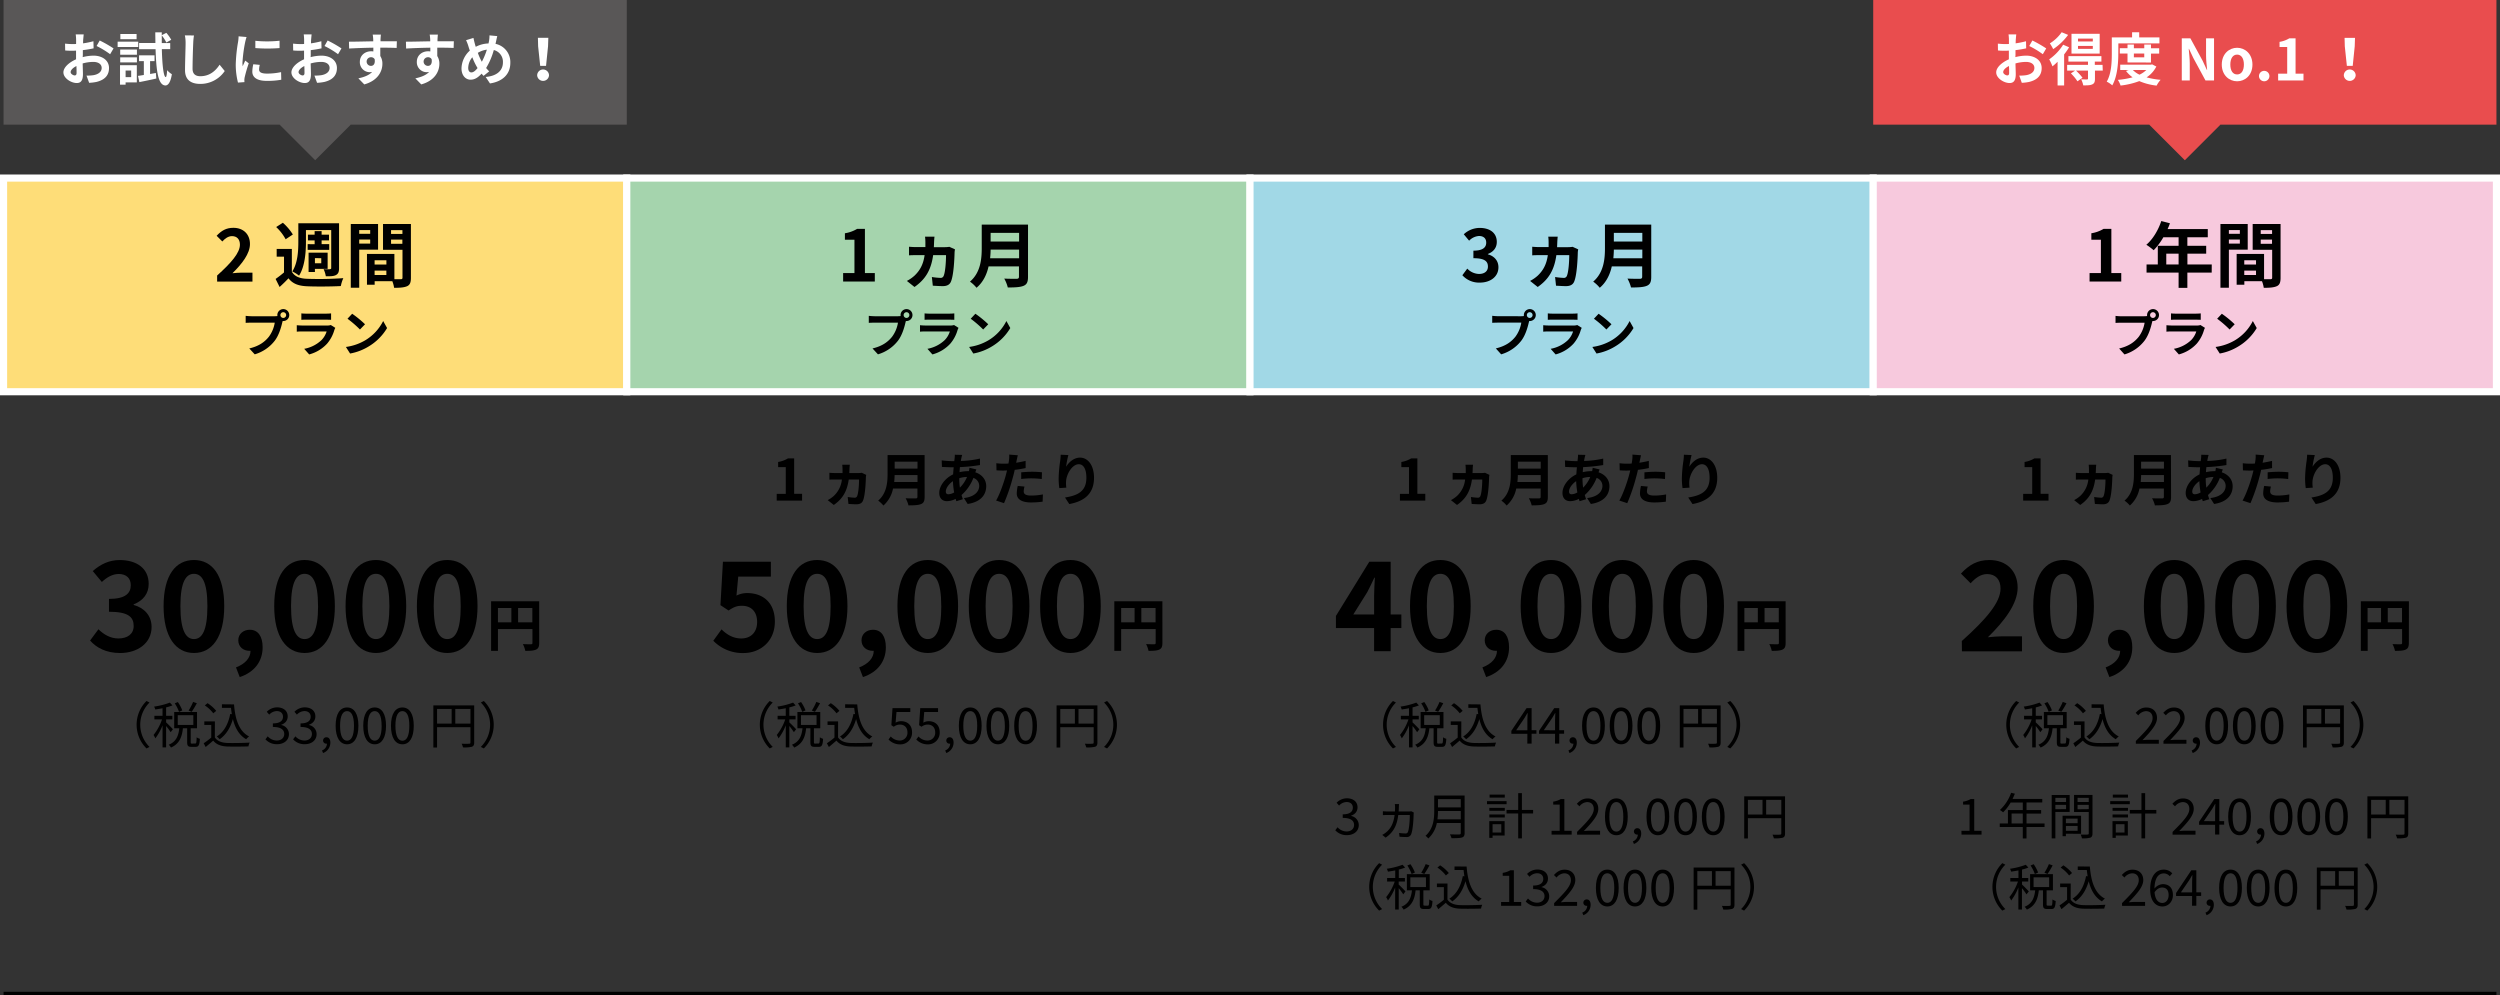 <svg xmlns="http://www.w3.org/2000/svg" viewBox="0 0 1404 559"><rect x="0" y="0" width="1404" height="559" fill="#333333" stroke="none"/><defs><style>.cls-1{fill:#fedd78;}.cls-1,.cls-2,.cls-3,.cls-4{stroke:#fff;stroke-width:4px;}.cls-1,.cls-2,.cls-3,.cls-4,.cls-5{stroke-miterlimit:10;}.cls-2{fill:#a5d4ad;}.cls-3{fill:#a1d8e6;}.cls-4{fill:#f7c9dd;}.cls-5{fill:none;stroke:#000;stroke-width:2px;}.cls-6{fill:#595757;}.cls-7{fill:#fff;}.cls-8{fill:#e94d4e;}</style></defs><g id="レイヤー_2" data-name="レイヤー 2"><g id="文字"><rect class="cls-1" x="2" y="100" width="350" height="120"/><rect class="cls-2" x="352" y="100" width="350" height="120"/><rect class="cls-3" x="702" y="100" width="350" height="120"/><rect class="cls-4" x="1052" y="100" width="350" height="120"/><path d="M50.59,359.72l4.69-6.32c3,2.92,6.67,5.16,11.22,5.16,5.1,0,8.57-2.51,8.57-7,0-5-2.93-8-13.87-8v-7.21c9.24,0,12.24-3.2,12.24-7.68,0-3.95-2.45-6.26-6.74-6.33-3.6.07-6.52,1.77-9.51,4.49l-5.1-6.12c4.35-3.81,9.17-6.19,15.09-6.19,9.72,0,16.32,4.76,16.32,13.4,0,5.44-3.06,9.38-8.43,11.49v.34c5.71,1.56,10.06,5.78,10.06,12.37,0,9.25-8.09,14.62-17.68,14.62C59.5,366.72,54.13,363.73,50.59,359.72Z"/><path d="M91.87,340.41c0-17.41,6.79-25.91,17.06-25.91s17,8.57,17,25.91-6.8,26.31-17,26.31S91.87,357.75,91.87,340.41Zm24.61,0c0-14.08-3.27-18.15-7.55-18.15s-7.61,4.07-7.61,18.15,3.26,18.49,7.61,18.49S116.48,354.55,116.48,340.41Z"/><path d="M132.53,374.81c5.23-2,8.16-5.37,8.16-9.31h-.62c-3.26,0-6.25-2.11-6.25-5.92,0-3.6,2.92-5.91,6.46-5.91,4.62,0,7.21,3.67,7.21,9.86,0,8-4.7,14-12.86,16.72Z"/><path d="M154,340.41c0-17.41,6.79-25.91,17.06-25.91s17,8.57,17,25.91-6.8,26.31-17,26.31S154,357.75,154,340.41Zm24.61,0c0-14.08-3.26-18.15-7.55-18.15s-7.61,4.07-7.61,18.15,3.26,18.49,7.61,18.49S178.63,354.55,178.63,340.41Z"/><path d="M194.07,340.41c0-17.41,6.8-25.91,17.06-25.91s17,8.57,17,25.91-6.8,26.31-17,26.31S194.07,357.75,194.07,340.41Zm24.61,0c0-14.08-3.26-18.15-7.55-18.15s-7.61,4.07-7.61,18.15,3.26,18.49,7.61,18.49S218.68,354.55,218.68,340.41Z"/><path d="M234.12,340.41c0-17.41,6.8-25.91,17.06-25.91s17,8.57,17,25.91-6.8,26.31-17,26.31S234.12,357.75,234.12,340.41Zm24.61,0c0-14.08-3.26-18.15-7.55-18.15s-7.61,4.07-7.61,18.15,3.26,18.49,7.61,18.49S258.73,354.55,258.73,340.41Z"/><path d="M302.81,361.07c0,2.08-.45,3.14-1.79,3.75s-3.2.7-6,.7a15.46,15.46,0,0,0-1.38-3.81c1.83.13,3.91.1,4.55.1s.83-.22.83-.77V353.3H279.64v12.22H275.8V337.68h27Zm-23.17-11.55h7.55v-8.06h-7.55Zm19.33,0v-8.06h-8v8.06Z"/><path d="M400.59,359.85l4.62-6.39c2.86,2.79,6.39,5.1,11.09,5.1,5.23,0,8.9-3.33,8.9-9.24s-3.4-9.11-8.5-9.11c-3,0-4.62.74-7.54,2.65l-4.56-3L406,315.46h26.93v8.36H414.6l-1,10.67a13.07,13.07,0,0,1,6.06-1.42c8.43,0,15.5,5,15.5,16,0,11.22-8.3,17.68-17.61,17.68A22.93,22.93,0,0,1,400.59,359.85Z"/><path d="M441.86,340.41c0-17.41,6.8-25.91,17.07-25.91s17,8.57,17,25.91-6.8,26.31-17,26.31S441.86,357.75,441.86,340.41Zm24.62,0c0-14.08-3.27-18.15-7.55-18.15s-7.62,4.07-7.62,18.15,3.27,18.49,7.62,18.49S466.48,354.55,466.48,340.41Z"/><path d="M482.53,374.81c5.23-2,8.16-5.37,8.16-9.31h-.62c-3.26,0-6.25-2.11-6.25-5.92,0-3.6,2.92-5.91,6.46-5.91,4.62,0,7.21,3.67,7.21,9.86,0,8-4.7,14-12.86,16.72Z"/><path d="M504,340.41c0-17.41,6.79-25.91,17.06-25.91s17,8.57,17,25.91-6.8,26.31-17,26.31S504,357.75,504,340.41Zm24.61,0c0-14.08-3.27-18.15-7.55-18.15s-7.61,4.07-7.61,18.15,3.26,18.49,7.61,18.49S528.63,354.55,528.63,340.41Z"/><path d="M544.07,340.41c0-17.41,6.79-25.91,17.06-25.91s17,8.57,17,25.91-6.8,26.31-17,26.31S544.07,357.75,544.07,340.41Zm24.61,0c0-14.08-3.26-18.15-7.55-18.15s-7.61,4.07-7.61,18.15,3.26,18.49,7.61,18.49S568.68,354.55,568.68,340.41Z"/><path d="M584.12,340.41c0-17.41,6.8-25.91,17.06-25.91s17,8.57,17,25.91-6.8,26.31-17,26.31S584.12,357.75,584.12,340.41Zm24.61,0c0-14.08-3.26-18.15-7.55-18.15s-7.61,4.07-7.61,18.15,3.26,18.49,7.61,18.49S608.73,354.55,608.73,340.41Z"/><path d="M652.81,361.07c0,2.08-.45,3.14-1.79,3.75s-3.2.7-6,.7a15.46,15.46,0,0,0-1.38-3.81c1.83.13,3.91.1,4.55.1s.83-.22.83-.77V353.3H629.64v12.22H625.8V337.68h27Zm-23.17-11.55h7.55v-8.06h-7.55Zm19.33,0v-8.06h-8v8.06Z"/><path d="M436.2,277.35h5.09v-15H437v-2.91a15.29,15.29,0,0,0,5.5-2H446v19.87h4.45v3.81H436.2Z"/><path d="M486.47,266.7a7.7,7.7,0,0,0-.19,1.37c-.07,2.75-.39,10.27-1.67,13.19-.54,1.24-1.69,1.95-3.64,1.95-1.48,0-3.2-.13-4.48-.19l-.42-3.91a30.15,30.15,0,0,0,3.74.39,1.4,1.4,0,0,0,1.54-.87c.74-1.6,1.09-6.27,1.09-9.34h-5.79c-.93,6.53-3.33,10.78-8.39,14.3l-3.42-2.72a16.65,16.65,0,0,0,3.39-2.33,14.63,14.63,0,0,0,4.58-9.25h-3.62c-.9,0-2.3,0-3.39.09v-3.87c1.09.1,2.37.16,3.36.16h4c0-.7,0-1.44,0-2.2A20.48,20.48,0,0,0,473,261h4.26c-.1.61-.16,1.73-.2,2.37,0,.8-.06,1.57-.09,2.3h5a12.12,12.12,0,0,0,2-.16Z"/><path d="M519.27,279.08c0,2.3-.54,3.39-2,4s-3.77.74-7.07.74a16,16,0,0,0-1.6-4c2.24.13,4.93.09,5.63.09s1-.25,1-.92v-4.64h-13.7a17.2,17.2,0,0,1-5.4,9.56,15.41,15.41,0,0,0-2.95-2.75c4.83-4.13,5.28-10.24,5.28-15.1V255.56h20.8Zm-4-8.38v-3.91H502.41c0,1.22-.1,2.56-.23,3.91Zm-12.83-11.43v3.91h12.83v-3.91Z"/><path d="M548.33,263.63a16.74,16.74,0,0,0-.58,1.63c3.68,1.21,6.11,4.06,6.11,7.77,0,4.45-2.65,8.83-10.43,10l-2.11-3.33c6.11-.67,8.61-3.75,8.61-6.85a4.71,4.71,0,0,0-3.27-4.45A24.61,24.61,0,0,1,540,278c.23.83.49,1.6.74,2.37l-3.65,1.09c-.13-.39-.28-.83-.41-1.28a11.14,11.14,0,0,1-4.9,1.28c-2.33,0-4.29-1.41-4.29-4.64,0-4,3.36-8.32,7.78-10.4.09-1.34.19-2.69.32-4h-1c-1.67,0-4.13-.13-5.6-.19l-.13-3.68a51.82,51.82,0,0,0,5.85.42h1.22l.19-1.7a13.54,13.54,0,0,0,.1-1.89l4.16.1a10.78,10.78,0,0,0-.45,1.69c-.13.52-.23,1.09-.32,1.7a53.13,53.13,0,0,0,10.75-1.34l0,3.64a92.71,92.71,0,0,1-11.26,1.16c-.1.92-.19,1.88-.23,2.84a21.49,21.49,0,0,1,4.74-.57h.54a17.31,17.31,0,0,0,.29-1.89Zm-12.48,12.92a45.27,45.27,0,0,1-.68-6.33c-2.36,1.6-4,4-4,5.82,0,1,.45,1.54,1.47,1.54A6.79,6.79,0,0,0,535.85,276.55Zm2.88-7.93a35.93,35.93,0,0,0,.35,5.24,18.17,18.17,0,0,0,4-6,15.53,15.53,0,0,0-4.35.7Z"/><path d="M576,262.86c-1.88.41-4,.77-6.14,1-.29,1.38-.61,2.79-1,4.07a101.88,101.88,0,0,1-5,14.65l-4.45-1.47c1.89-3.17,4.29-9.83,5.47-14.27.22-.83.45-1.73.67-2.63-.73,0-1.44.07-2.08.07-1.53,0-2.72-.07-3.84-.13l-.09-4a31.63,31.63,0,0,0,4,.26c.93,0,1.85,0,2.81-.1.13-.7.23-1.31.29-1.82a16.83,16.83,0,0,0,.13-3.2l4.83.38c-.22.87-.51,2.27-.67,3l-.26,1.21c1.8-.28,3.59-.64,5.31-1.05Zm-.64,10.4a11.16,11.16,0,0,0-.44,2.65c0,1.38.8,2.4,4.19,2.4a36.36,36.36,0,0,0,6.59-.64l-.16,4.07a51.63,51.63,0,0,1-6.46.44c-5.35,0-8.07-1.85-8.07-5.05a21.52,21.52,0,0,1,.55-4.23Zm-1.85-8c1.76-.16,4-.32,6.08-.32a55.75,55.75,0,0,1,5.57.29l-.1,3.8a46.28,46.28,0,0,0-5.44-.38,47.53,47.53,0,0,0-6.11.35Z"/><path d="M600,255.56a51.11,51.11,0,0,0-1.28,6.56c1.5-2.43,4.25-5.12,7.84-5.12,4.41,0,7.84,4.32,7.84,11.3,0,9-5.51,13.24-13.89,14.78l-2.4-3.68c7-1.09,12-3.39,12-11.07,0-4.9-1.63-7.62-4.26-7.62-3.74,0-7,5.63-7.16,9.8a17.5,17.5,0,0,0,.16,3.35l-3.94.26a41.2,41.2,0,0,1-.38-5.28,76.75,76.75,0,0,1,.89-10.14c.16-1.15.23-2.43.26-3.33Z"/><path d="M787,352.72h-6v13h-9.31v-13H750.25v-6.8L769,315.46h12V345.1h6Zm-15.3-7.62V334.83c0-2.92.27-7.48.41-10.4h-.28c-1.22,2.65-2.58,5.44-4,8.16L760,345.1Z"/><path d="M791.86,340.41c0-17.41,6.8-25.91,17.07-25.91s17,8.57,17,25.91-6.8,26.31-17,26.31S791.86,357.75,791.86,340.41Zm24.62,0c0-14.08-3.27-18.15-7.55-18.15s-7.62,4.07-7.62,18.15,3.27,18.49,7.62,18.49S816.48,354.55,816.48,340.41Z"/><path d="M832.53,374.81c5.23-2,8.16-5.37,8.16-9.31h-.62c-3.26,0-6.25-2.11-6.25-5.92,0-3.6,2.92-5.91,6.46-5.91,4.62,0,7.21,3.67,7.21,9.86,0,8-4.7,14-12.86,16.72Z"/><path d="M854,340.41c0-17.41,6.8-25.91,17.07-25.91s17,8.57,17,25.91-6.8,26.31-17,26.31S854,357.75,854,340.41Zm24.62,0c0-14.08-3.27-18.15-7.55-18.15s-7.62,4.07-7.62,18.15,3.27,18.49,7.62,18.49S878.63,354.55,878.63,340.41Z"/><path d="M894.07,340.41c0-17.41,6.79-25.91,17.06-25.91s17,8.57,17,25.91-6.8,26.31-17,26.31S894.07,357.75,894.07,340.41Zm24.61,0c0-14.08-3.26-18.15-7.55-18.15s-7.61,4.07-7.61,18.15,3.26,18.49,7.61,18.49S918.68,354.55,918.68,340.41Z"/><path d="M934.12,340.41c0-17.41,6.8-25.91,17.06-25.91s17,8.57,17,25.91-6.8,26.31-17,26.31S934.12,357.75,934.12,340.41Zm24.61,0c0-14.08-3.26-18.15-7.55-18.15s-7.61,4.07-7.61,18.15,3.26,18.49,7.61,18.49S958.73,354.55,958.73,340.41Z"/><path d="M1002.81,361.07c0,2.08-.45,3.14-1.79,3.75s-3.2.7-6,.7a15.46,15.46,0,0,0-1.38-3.81c1.83.13,3.91.1,4.55.1s.83-.22.83-.77V353.3H979.64v12.22H975.8V337.68h27Zm-23.17-11.55h7.55v-8.06h-7.55Zm19.33,0v-8.06h-8v8.06Z"/><path d="M786.2,277.35h5.09v-15H787v-2.91a15.29,15.29,0,0,0,5.5-2H796v19.87h4.45v3.81H786.2Z"/><path d="M836.47,266.7a7.7,7.7,0,0,0-.19,1.37c-.07,2.75-.39,10.27-1.67,13.19-.54,1.24-1.69,1.95-3.64,1.95-1.48,0-3.2-.13-4.48-.19l-.42-3.91a30.15,30.15,0,0,0,3.74.39,1.4,1.4,0,0,0,1.54-.87c.74-1.6,1.09-6.27,1.09-9.34h-5.79c-.93,6.53-3.33,10.78-8.39,14.3l-3.42-2.72a16.65,16.65,0,0,0,3.39-2.33,14.63,14.63,0,0,0,4.58-9.25h-3.62c-.9,0-2.3,0-3.39.09v-3.87c1.09.1,2.37.16,3.36.16h4c0-.7,0-1.44,0-2.2A20.48,20.48,0,0,0,823,261h4.26c-.1.61-.16,1.73-.2,2.37,0,.8-.06,1.57-.09,2.3h5a12.12,12.12,0,0,0,2-.16Z"/><path d="M869.27,279.08c0,2.3-.54,3.39-2,4s-3.77.74-7.07.74a16,16,0,0,0-1.6-4c2.24.13,4.93.09,5.63.09s1-.25,1-.92v-4.64h-13.7a17.2,17.2,0,0,1-5.4,9.56,15.41,15.41,0,0,0-2.95-2.75c4.83-4.13,5.28-10.24,5.28-15.1V255.56h20.8Zm-4-8.38v-3.91H852.41c0,1.22-.1,2.56-.23,3.91Zm-12.83-11.43v3.91h12.83v-3.91Z"/><path d="M898.33,263.63a16.74,16.74,0,0,0-.58,1.63c3.68,1.21,6.11,4.06,6.11,7.77,0,4.45-2.65,8.83-10.43,10l-2.11-3.33c6.11-.67,8.61-3.75,8.61-6.85a4.71,4.71,0,0,0-3.27-4.45A24.61,24.61,0,0,1,890,278c.23.83.49,1.6.74,2.37l-3.65,1.09c-.13-.39-.28-.83-.41-1.28a11.14,11.14,0,0,1-4.9,1.28c-2.33,0-4.29-1.41-4.29-4.64,0-4,3.36-8.32,7.78-10.4.09-1.34.19-2.69.32-4h-1c-1.67,0-4.13-.13-5.6-.19l-.13-3.68a51.82,51.82,0,0,0,5.85.42h1.22l.19-1.7a13.54,13.54,0,0,0,.1-1.89l4.16.1a10.78,10.78,0,0,0-.45,1.69c-.13.52-.23,1.09-.32,1.7a53.13,53.13,0,0,0,10.75-1.34l0,3.64a92.71,92.71,0,0,1-11.26,1.16c-.1.92-.19,1.88-.23,2.84a21.49,21.49,0,0,1,4.74-.57h.54a17.31,17.31,0,0,0,.29-1.89Zm-12.48,12.92a45.27,45.27,0,0,1-.68-6.33c-2.36,1.6-4,4-4,5.82,0,1,.45,1.54,1.47,1.54A6.79,6.79,0,0,0,885.85,276.55Zm2.88-7.93a35.93,35.93,0,0,0,.35,5.24,18.17,18.17,0,0,0,4-6,15.53,15.53,0,0,0-4.35.7Z"/><path d="M926,262.86c-1.88.41-4,.77-6.14,1-.29,1.38-.61,2.79-1,4.07a101.88,101.88,0,0,1-5,14.65l-4.45-1.47c1.89-3.17,4.29-9.83,5.47-14.27.22-.83.45-1.73.67-2.63-.73,0-1.44.07-2.08.07-1.53,0-2.72-.07-3.84-.13l-.09-4a31.63,31.63,0,0,0,4,.26c.93,0,1.85,0,2.81-.1.13-.7.23-1.31.29-1.82a16.83,16.83,0,0,0,.13-3.2l4.83.38c-.22.87-.51,2.27-.67,3l-.26,1.21c1.8-.28,3.59-.64,5.31-1.05Zm-.64,10.4a11.16,11.16,0,0,0-.44,2.65c0,1.38.8,2.4,4.19,2.4a36.36,36.36,0,0,0,6.59-.64l-.16,4.07a51.63,51.63,0,0,1-6.46.44c-5.35,0-8.07-1.85-8.07-5.05a21.52,21.52,0,0,1,.55-4.23Zm-1.85-8c1.76-.16,4-.32,6.08-.32a55.75,55.75,0,0,1,5.57.29l-.1,3.8a46.28,46.28,0,0,0-5.44-.38,47.53,47.53,0,0,0-6.11.35Z"/><path d="M950,255.56a51.11,51.11,0,0,0-1.28,6.56c1.5-2.43,4.25-5.12,7.84-5.12,4.41,0,7.84,4.32,7.84,11.3,0,9-5.51,13.24-13.89,14.78l-2.4-3.68c7-1.09,12-3.39,12-11.07,0-4.9-1.63-7.62-4.26-7.62-3.74,0-7,5.63-7.16,9.8a17.5,17.5,0,0,0,.16,3.35l-3.94.26a41.2,41.2,0,0,1-.38-5.28,76.75,76.75,0,0,1,.89-10.14c.16-1.15.23-2.43.26-3.33Z"/><path d="M1101.75,360c13.66-12.24,21.75-21.69,21.75-29.44,0-5.1-2.79-8.16-7.54-8.16-3.67,0-6.74,2.38-9.25,5.17l-5.44-5.44c4.62-4.9,9.11-7.62,16-7.62,9.52,0,15.84,6.12,15.84,15.51,0,9.11-7.55,18.9-16.73,27.87,2.52-.27,5.85-.54,8.16-.54h11v8.43h-33.72Z"/><path d="M1141.87,340.41c0-17.41,6.79-25.91,17.06-25.91s17,8.57,17,25.91-6.8,26.31-17,26.31S1141.87,357.75,1141.87,340.41Zm24.61,0c0-14.08-3.27-18.15-7.55-18.15s-7.62,4.07-7.62,18.15,3.27,18.49,7.62,18.49S1166.48,354.55,1166.48,340.41Z"/><path d="M1182.53,374.81c5.23-2,8.16-5.37,8.16-9.31h-.62c-3.26,0-6.25-2.11-6.25-5.92,0-3.6,2.92-5.91,6.46-5.91,4.62,0,7.21,3.67,7.21,9.86,0,8-4.7,14-12.86,16.72Z"/><path d="M1204,340.41c0-17.41,6.79-25.91,17.06-25.91s17,8.57,17,25.91-6.8,26.31-17,26.31S1204,357.75,1204,340.41Zm24.61,0c0-14.08-3.26-18.15-7.55-18.15s-7.62,4.07-7.62,18.15,3.27,18.49,7.62,18.49S1228.63,354.55,1228.63,340.41Z"/><path d="M1244.07,340.41c0-17.41,6.8-25.91,17.06-25.91s17,8.57,17,25.91-6.8,26.31-17,26.31S1244.07,357.75,1244.07,340.41Zm24.61,0c0-14.08-3.26-18.15-7.55-18.15s-7.61,4.07-7.61,18.15,3.26,18.49,7.61,18.49S1268.68,354.55,1268.68,340.41Z"/><path d="M1284.12,340.41c0-17.41,6.8-25.91,17.06-25.91s17,8.57,17,25.91-6.8,26.31-17,26.31S1284.12,357.75,1284.12,340.41Zm24.61,0c0-14.08-3.26-18.15-7.55-18.15s-7.61,4.07-7.61,18.15,3.26,18.49,7.61,18.49S1308.73,354.55,1308.73,340.41Z"/><path d="M1352.81,361.07c0,2.08-.45,3.14-1.79,3.75s-3.2.7-6,.7a15.46,15.46,0,0,0-1.38-3.81c1.83.13,3.91.1,4.55.1s.83-.22.83-.77V353.3h-19.33v12.22h-3.84V337.68h27Zm-23.17-11.55h7.55v-8.06h-7.55Zm19.33,0v-8.06h-8v8.06Z"/><path d="M1136.2,277.35h5.09v-15H1137v-2.91a15.29,15.29,0,0,0,5.5-2H1146v19.87h4.45v3.81H1136.2Z"/><path d="M1186.47,266.7a7.7,7.7,0,0,0-.19,1.37c-.07,2.75-.39,10.27-1.67,13.19-.54,1.24-1.69,1.95-3.64,1.95-1.48,0-3.2-.13-4.48-.19l-.42-3.91a30.15,30.15,0,0,0,3.74.39,1.4,1.4,0,0,0,1.54-.87c.74-1.6,1.09-6.27,1.09-9.34h-5.79c-.93,6.53-3.33,10.78-8.39,14.3l-3.42-2.72a16.65,16.65,0,0,0,3.39-2.33,14.63,14.63,0,0,0,4.58-9.25h-3.62c-.9,0-2.3,0-3.39.09v-3.87c1.09.1,2.37.16,3.36.16h4c0-.7,0-1.44,0-2.2A20.48,20.48,0,0,0,1173,261h4.26c-.1.61-.16,1.73-.2,2.37,0,.8-.06,1.57-.09,2.3h5a12.12,12.12,0,0,0,2-.16Z"/><path d="M1219.27,279.08c0,2.3-.54,3.39-2,4s-3.77.74-7.07.74a16,16,0,0,0-1.6-4c2.24.13,4.93.09,5.63.09s1-.25,1-.92v-4.64h-13.7a17.2,17.2,0,0,1-5.4,9.56,15.41,15.41,0,0,0-3-2.75c4.83-4.13,5.28-10.24,5.28-15.1V255.56h20.8Zm-4-8.38v-3.91h-12.83c0,1.22-.1,2.56-.23,3.91Zm-12.83-11.43v3.91h12.83v-3.91Z"/><path d="M1248.33,263.63a16.74,16.74,0,0,0-.58,1.63c3.68,1.21,6.11,4.06,6.11,7.77,0,4.45-2.65,8.83-10.43,10l-2.11-3.33c6.11-.67,8.61-3.75,8.61-6.85a4.71,4.71,0,0,0-3.27-4.45A24.61,24.61,0,0,1,1240,278c.23.83.49,1.6.74,2.37l-3.65,1.09c-.13-.39-.28-.83-.41-1.28a11.14,11.14,0,0,1-4.9,1.28c-2.33,0-4.29-1.41-4.29-4.64,0-4,3.36-8.32,7.78-10.4.09-1.34.19-2.69.32-4h-1c-1.67,0-4.13-.13-5.6-.19l-.13-3.68a51.82,51.82,0,0,0,5.85.42h1.22l.19-1.7a13.54,13.54,0,0,0,.1-1.89l4.16.1a10.78,10.78,0,0,0-.45,1.69c-.13.52-.23,1.09-.32,1.7a53.13,53.13,0,0,0,10.75-1.34l0,3.64a92.71,92.71,0,0,1-11.26,1.16c-.1.92-.19,1.88-.23,2.84a21.49,21.49,0,0,1,4.74-.57h.54a17.31,17.31,0,0,0,.29-1.89Zm-12.48,12.92a45.27,45.27,0,0,1-.68-6.33c-2.36,1.6-4,4-4,5.82,0,1,.45,1.54,1.47,1.54A6.79,6.79,0,0,0,1235.85,276.55Zm2.88-7.93a35.93,35.93,0,0,0,.35,5.24,18.17,18.17,0,0,0,4-6,15.53,15.53,0,0,0-4.35.7Z"/><path d="M1276,262.86c-1.88.41-4,.77-6.14,1-.29,1.38-.61,2.79-1,4.07a101.88,101.88,0,0,1-5,14.65l-4.45-1.47c1.89-3.17,4.29-9.83,5.47-14.27.22-.83.45-1.73.67-2.63-.73,0-1.44.07-2.08.07-1.53,0-2.72-.07-3.84-.13l-.09-4a31.63,31.63,0,0,0,4,.26c.93,0,1.85,0,2.81-.1.13-.7.23-1.31.29-1.82a16.83,16.83,0,0,0,.13-3.2l4.83.38c-.22.87-.51,2.27-.67,3l-.26,1.21c1.8-.28,3.59-.64,5.31-1.05Zm-.64,10.4a11.16,11.16,0,0,0-.44,2.65c0,1.38.8,2.4,4.19,2.4a36.36,36.36,0,0,0,6.59-.64l-.16,4.07a51.63,51.63,0,0,1-6.46.44c-5.35,0-8.07-1.85-8.07-5.05a21.52,21.52,0,0,1,.55-4.23Zm-1.85-8c1.76-.16,4-.32,6.08-.32a55.75,55.75,0,0,1,5.57.29l-.1,3.8a46.28,46.28,0,0,0-5.44-.38,47.53,47.53,0,0,0-6.11.35Z"/><path d="M1300,255.56a51.11,51.11,0,0,0-1.28,6.56c1.5-2.43,4.25-5.12,7.84-5.12,4.41,0,7.84,4.32,7.84,11.3,0,9-5.51,13.24-13.89,14.78l-2.4-3.68c7-1.09,12-3.39,12-11.07,0-4.9-1.63-7.62-4.26-7.62-3.74,0-7,5.63-7.16,9.8a17.5,17.5,0,0,0,.16,3.35l-3.94.26a41.2,41.2,0,0,1-.38-5.28,76.75,76.75,0,0,1,.89-10.14c.16-1.15.23-2.43.26-3.33Z"/><path d="M1101.55,466.58h4.56V451.85h-3.64V450.2a11.93,11.93,0,0,0,4.26-1.45h2v17.83h4.11v2.13h-11.25Z"/><path d="M1148.22,464.45h-10.13v6.42H1136v-6.42h-12.94v-2h4.59v-7.51H1136v-4.25h-6.81a25.87,25.87,0,0,1-4.25,5.51,12.85,12.85,0,0,0-1.8-1.31,23.59,23.59,0,0,0,6.3-9.66l2.11.5c-.4,1-.84,2-1.29,2.94h16.68v2h-8.84v4.25h8.2v2h-8.2v5.55h10.13Zm-12.23-2v-5.55h-6.28v5.55Z"/><path d="M1154.3,456v14.84h-2.07V446.48h10.1V456Zm0-7.93v2.33h6V448.1Zm6,6.33V452h-6v2.46Zm-.09,13.83v1.4h-1.87V458.13h10.39v10.13Zm0-8.51v2.58h6.58v-2.58Zm6.58,6.86v-2.72h-6.58v2.72Zm8.35,1.48c0,1.32-.31,2-1.23,2.38a15.82,15.82,0,0,1-4.71.37,7.48,7.48,0,0,0-.73-2.13c1.71.08,3.42.06,3.92,0s.65-.17.65-.67v-12h-8.26v-9.57h10.36Zm-8.38-20v2.33h6.28V448.1Zm6.28,6.36V452h-6.28v2.49Z"/><path d="M1196.1,451.63h-11v-1.71h11ZM1195,469.24h-6.77v1.29h-1.85v-9.38H1195Zm-8.59-15.54h8.68v1.65h-8.68Zm0,3.7h8.68v1.68h-8.68Zm8.68-9.47h-8.54v-1.68h8.54Zm-6.86,14.93v4.7h4.9v-4.7Zm22.76-6h-6.27v14h-2.08v-14h-6.55v-2h6.55v-9.43h2.08v9.43H1211Z"/><path d="M1220.13,467.2c6-6,9.4-9.58,9.4-12.85,0-2.27-1.23-3.9-3.78-3.9a5.85,5.85,0,0,0-4.25,2.38l-1.49-1.42c1.68-1.82,3.45-3,6-3,3.67,0,6,2.33,6,5.85,0,3.76-3.42,7.48-8.15,12.46,1.06-.08,2.29-.19,3.36-.19H1233v2.21h-12.9Z"/><path d="M1244,463.19h-9v-1.68l8.54-12.76h2.83v12.4h2.72v2h-2.72v5.52H1244Zm0-2V455.3c0-1,.09-2.75.14-3.81H1244c-.5.95-1.06,1.82-1.65,2.8l-4.68,6.86Z"/><path d="M1251.35,458.66c0-6.69,2.43-10.28,6.41-10.28s6.38,3.61,6.38,10.28-2.41,10.41-6.38,10.41S1251.35,465.35,1251.35,458.66Zm10.3,0c0-5.85-1.57-8.23-3.89-8.23s-3.92,2.38-3.92,8.23,1.57,8.37,3.92,8.37S1261.65,464.51,1261.65,458.66Z"/><path d="M1267,472.52a4.22,4.22,0,0,0,2.8-3.81,1.09,1.09,0,0,1-.31,0,1.76,1.76,0,0,1-1.88-1.79,1.83,1.83,0,0,1,1.94-1.8c1.34,0,2.15,1.15,2.15,3a6.22,6.22,0,0,1-4.09,5.85Z"/><path d="M1274.67,458.66c0-6.69,2.44-10.28,6.41-10.28s6.39,3.61,6.39,10.28-2.41,10.41-6.39,10.41S1274.67,465.35,1274.67,458.66Zm10.3,0c0-5.85-1.56-8.23-3.89-8.23s-3.92,2.38-3.92,8.23,1.57,8.37,3.92,8.37S1285,464.51,1285,458.66Z"/><path d="M1290.21,458.66c0-6.69,2.44-10.28,6.41-10.28S1303,452,1303,458.66s-2.41,10.41-6.39,10.41S1290.21,465.35,1290.21,458.66Zm10.3,0c0-5.85-1.56-8.23-3.89-8.23s-3.92,2.38-3.92,8.23,1.57,8.37,3.92,8.37S1300.51,464.51,1300.51,458.66Z"/><path d="M1305.75,458.66c0-6.69,2.44-10.28,6.41-10.28s6.39,3.61,6.39,10.28-2.41,10.41-6.39,10.41S1305.75,465.35,1305.75,458.66Zm10.3,0c0-5.85-1.56-8.23-3.89-8.23s-3.92,2.38-3.92,8.23,1.57,8.37,3.92,8.37S1316.05,464.51,1316.05,458.66Z"/><path d="M1352.48,468.07c0,1.34-.33,2-1.28,2.38a18,18,0,0,1-5,.36,9.2,9.2,0,0,0-.78-2.07c1.9.08,3.72.05,4.25,0s.7-.17.7-.7V459.5h-18.76v11.37h-2.07V447.21h22.93Zm-20.86-10.64h8.21v-8.21h-8.21Zm18.76,0v-8.21h-8.51v8.21Z"/><path d="M1124.52,484.74l1.68.87a17.5,17.5,0,0,0,0,24.92l-1.68.87a18.74,18.74,0,0,1,0-26.66Z"/><path d="M1138.07,502.27a31.9,31.9,0,0,0-2.55-3.47v12h-2V498.41a30.21,30.21,0,0,1-4.06,7.33,9.45,9.45,0,0,0-1-1.9,28.73,28.73,0,0,0,4.82-8.77h-4.29v-2h4.57v-4.25c-1.37.28-2.8.5-4.09.7a7.86,7.86,0,0,0-.64-1.63,40.38,40.38,0,0,0,8.84-2.24l1.46,1.57a23.42,23.42,0,0,1-3.56,1.12v4.73h3.5v2h-3.5v1.71c.87.73,3.25,3.19,3.81,3.84Zm13.8,6.36c.59,0,.73-.45.79-3.5a5.23,5.23,0,0,0,1.82.84c-.2,3.58-.73,4.53-2.38,4.53h-2.38c-1.93,0-2.38-.61-2.38-2.69V500H1145c-.5,4.7-1.88,8.71-6.72,10.84a6.38,6.38,0,0,0-1.26-1.6c4.37-1.76,5.49-5.26,5.94-9.24h-2.86V490.9h12.82V500h-3.55v7.78c0,.7.08.82.7.82Zm-9.09-17.76a22.25,22.25,0,0,0-2.41-4.81l1.73-.73a21.14,21.14,0,0,1,2.5,4.68Zm-.73,7.31h8.76v-5.46h-8.76ZM1152.77,486a47.56,47.56,0,0,1-2.88,4.82l-1.74-.7a29.38,29.38,0,0,0,2.52-4.85Z"/><path d="M1162.88,505.18c1.32,2.05,3.75,3,7,3.14,3.05.11,9.27,0,12.55-.2a9.66,9.66,0,0,0-.68,2.13c-3,.11-8.79.17-11.87.06-3.64-.14-6.13-1.15-7.92-3.31-1.35,1.18-2.75,2.38-4.23,3.59l-1.12-2.1a45.94,45.94,0,0,0,4.26-3.2v-7.08h-3.9v-2h5.94Zm-.87-13.52a19.41,19.41,0,0,0-4.76-4.43l1.54-1.26a21.31,21.31,0,0,1,4.87,4.32Zm11.65-5c.67,8.54,2.86,15.15,8.46,18a9.8,9.8,0,0,0-1.66,1.57c-3.92-2.29-6.18-6.24-7.44-11.34-1.46,5-3.84,8.82-7.42,11.34a12.67,12.67,0,0,0-1.63-1.54c4.09-2.6,6.44-7,7.56-12.68l.9.14c-.2-1.15-.34-2.33-.48-3.56h-5.09v-2Z"/><path d="M1191.72,507.2c6-6,9.41-9.58,9.41-12.85,0-2.27-1.23-3.9-3.78-3.9a5.87,5.87,0,0,0-4.26,2.38l-1.48-1.42c1.68-1.82,3.44-3,6.05-3,3.66,0,6,2.33,6,5.85,0,3.76-3.42,7.48-8.15,12.46,1.07-.08,2.3-.19,3.36-.19h5.8v2.21h-12.91Z"/><path d="M1207.54,499.5c0-8,3.61-11.12,7.62-11.12a6.31,6.31,0,0,1,4.78,2.1l-1.42,1.6a4.35,4.35,0,0,0-3.28-1.57c-2.83,0-5.18,2.16-5.29,8.51a6.43,6.43,0,0,1,4.67-2.49c3.45,0,5.69,2.07,5.69,6.13,0,3.84-2.69,6.41-5.88,6.41C1210.48,509.07,1207.54,505.88,1207.54,499.5Zm2.46,1.59c.34,3.9,1.88,6,4.4,6,2,0,3.5-1.77,3.5-4.43s-1.23-4.23-3.7-4.23C1212.92,498.43,1211.35,499.13,1210,501.09Z"/><path d="M1231.09,503.19h-9v-1.68l8.54-12.76h2.83v12.4h2.71v2h-2.71v5.52h-2.41Zm0-2V495.3c0-1,.08-2.75.14-3.81h-.11c-.51.95-1.07,1.82-1.66,2.8l-4.67,6.86Z"/><path d="M1238.59,512.52a4.2,4.2,0,0,0,2.8-3.81,1.05,1.05,0,0,1-.31,0,1.75,1.75,0,0,1-1.87-1.79,1.82,1.82,0,0,1,1.93-1.8c1.34,0,2.15,1.15,2.15,3a6.22,6.22,0,0,1-4.08,5.85Z"/><path d="M1246.26,498.66c0-6.69,2.44-10.28,6.42-10.28s6.38,3.61,6.38,10.28-2.41,10.41-6.38,10.41S1246.26,505.35,1246.26,498.66Zm10.31,0c0-5.85-1.57-8.23-3.89-8.23s-3.92,2.38-3.92,8.23,1.56,8.37,3.92,8.37S1256.57,504.51,1256.57,498.66Z"/><path d="M1261.8,498.66c0-6.69,2.44-10.28,6.42-10.28s6.38,3.61,6.38,10.28-2.41,10.41-6.38,10.41S1261.8,505.35,1261.8,498.66Zm10.31,0c0-5.85-1.57-8.23-3.89-8.23s-3.92,2.38-3.92,8.23,1.56,8.37,3.92,8.37S1272.11,504.51,1272.11,498.66Z"/><path d="M1277.34,498.66c0-6.69,2.44-10.28,6.42-10.28s6.38,3.61,6.38,10.28-2.41,10.41-6.38,10.41S1277.34,505.35,1277.34,498.66Zm10.31,0c0-5.85-1.57-8.23-3.89-8.23s-3.92,2.38-3.92,8.23,1.56,8.37,3.92,8.37S1287.65,504.51,1287.65,498.66Z"/><path d="M1324.08,508.07c0,1.34-.34,2-1.29,2.38a18,18,0,0,1-5,.36,8.75,8.75,0,0,0-.78-2.07c1.9.08,3.72.05,4.26,0s.7-.17.7-.7V499.5h-18.76v11.37h-2.08V487.21h22.94Zm-20.86-10.64h8.2v-8.21h-8.2Zm18.76,0v-8.21h-8.52v8.21Z"/><path d="M1329.48,511.4l-1.68-.87a17.5,17.5,0,0,0,0-24.92l1.68-.87a18.74,18.74,0,0,1,0,26.66Z"/><path d="M749.89,466.27l1.29-1.68a6.82,6.82,0,0,0,5.1,2.36c2.43,0,4.17-1.43,4.17-3.67s-1.65-3.95-6.38-3.95v-2c4.22,0,5.68-1.65,5.68-3.75,0-1.93-1.34-3.17-3.47-3.17a6,6,0,0,0-4.26,2l-1.37-1.6a8.15,8.15,0,0,1,5.74-2.49c3.44,0,6,1.82,6,5.07,0,2.41-1.48,3.95-3.64,4.73v.11a5.23,5.23,0,0,1,4.34,5.1c0,3.56-2.93,5.68-6.58,5.68A8.49,8.49,0,0,1,749.89,466.27Z"/><path d="M785.59,453.25c0,.87-.05,1.68-.13,2.47h5.74a10.39,10.39,0,0,0,1.42-.11l1.37.72a9.82,9.82,0,0,0-.11,1.12c0,2.13-.39,9-1.45,11.23a2.59,2.59,0,0,1-2.61,1.4c-1,0-2.77-.08-3.86-.17l-.23-2.12a31.85,31.85,0,0,0,3.56.28,1.31,1.31,0,0,0,1.34-.73c.82-1.71,1.12-7.09,1.12-9.63h-6.49c-.79,6.27-2.91,9.82-7.09,12.71l-1.9-1.54a12.58,12.58,0,0,0,2.32-1.57c2.53-2.1,4.06-5.1,4.62-9.6h-4c-.87,0-1.76,0-2.58.08v-2.21c.82.08,1.71.14,2.58.14h4.2c0-.76.06-1.54.06-2.38a13.1,13.1,0,0,0-.14-1.79h2.38C785.65,452.08,785.62,452.72,785.59,453.25Z"/><path d="M822.53,467.81c0,1.46-.42,2.19-1.46,2.52s-2.91.4-5.91.4a9.77,9.77,0,0,0-.87-2.16c2.33.08,4.57.06,5.21.06s.87-.23.87-.84v-5.6H806.93a15.81,15.81,0,0,1-4.81,8.7,8.53,8.53,0,0,0-1.55-1.51c4.46-3.92,4.9-9.6,4.9-14.05v-8.57h17.06Zm-2.16-7.67v-4.7h-12.8a35.75,35.75,0,0,1-.3,4.7Zm-12.8-11.34v4.65h12.8V448.8Z"/><path d="M846.1,451.63h-11v-1.71h11ZM845,469.24h-6.77v1.29h-1.85v-9.38H845Zm-8.59-15.54h8.68v1.65h-8.68Zm0,3.7h8.68v1.68h-8.68Zm8.68-9.47h-8.54v-1.68h8.54Zm-6.86,14.93v4.7h4.9v-4.7Zm22.76-6H854.7v14h-2.08v-14h-6.55v-2h6.55v-9.43h2.08v9.43H861Z"/><path d="M871.36,466.58h4.56V451.85h-3.64V450.2a11.93,11.93,0,0,0,4.26-1.45h2v17.83h4.11v2.13H871.36Z"/><path d="M885.67,467.2c6-6,9.4-9.58,9.4-12.85,0-2.27-1.23-3.9-3.78-3.9a5.85,5.85,0,0,0-4.25,2.38l-1.49-1.42c1.68-1.82,3.45-3,6.05-3,3.67,0,6,2.33,6,5.85,0,3.76-3.42,7.48-8.15,12.46,1.06-.08,2.29-.19,3.36-.19h5.79v2.21h-12.9Z"/><path d="M901.35,458.66c0-6.69,2.43-10.28,6.41-10.28s6.38,3.61,6.38,10.28-2.41,10.41-6.38,10.41S901.35,465.35,901.35,458.66Zm10.3,0c0-5.85-1.57-8.23-3.89-8.23s-3.92,2.38-3.92,8.23,1.57,8.37,3.92,8.37S911.65,464.51,911.65,458.66Z"/><path d="M917,472.52a4.22,4.22,0,0,0,2.8-3.81,1.09,1.09,0,0,1-.31,0,1.76,1.76,0,0,1-1.88-1.79,1.83,1.83,0,0,1,1.94-1.8c1.34,0,2.15,1.15,2.15,3a6.22,6.22,0,0,1-4.09,5.85Z"/><path d="M924.67,458.66c0-6.69,2.44-10.28,6.41-10.28s6.39,3.61,6.39,10.28-2.41,10.41-6.39,10.41S924.67,465.35,924.67,458.66Zm10.3,0c0-5.85-1.56-8.23-3.89-8.23s-3.92,2.38-3.92,8.23,1.57,8.37,3.92,8.37S935,464.51,935,458.66Z"/><path d="M940.21,458.66c0-6.69,2.44-10.28,6.41-10.28S953,452,953,458.66s-2.41,10.41-6.39,10.41S940.21,465.35,940.21,458.66Zm10.3,0c0-5.85-1.56-8.23-3.89-8.23s-3.92,2.38-3.92,8.23,1.57,8.37,3.92,8.37S950.51,464.51,950.51,458.66Z"/><path d="M955.75,458.66c0-6.69,2.44-10.28,6.41-10.28s6.39,3.61,6.39,10.28-2.41,10.41-6.39,10.41S955.75,465.35,955.75,458.66Zm10.3,0c0-5.85-1.56-8.23-3.89-8.23s-3.92,2.38-3.92,8.23,1.57,8.37,3.92,8.37S966.05,464.51,966.05,458.66Z"/><path d="M1002.48,468.07c0,1.34-.33,2-1.28,2.38a18,18,0,0,1-5,.36,9.2,9.2,0,0,0-.78-2.07c1.9.08,3.72.05,4.25,0s.7-.17.7-.7V459.5H981.62v11.37h-2.07V447.21h22.93Zm-20.86-10.64h8.21v-8.21h-8.21Zm18.76,0v-8.21h-8.51v8.21Z"/><path d="M774.52,484.74l1.68.87a17.5,17.5,0,0,0,0,24.92l-1.68.87a18.74,18.74,0,0,1,0-26.66Z"/><path d="M788.07,502.27a31.9,31.9,0,0,0-2.55-3.47v12h-2V498.41a30.21,30.21,0,0,1-4.06,7.33,9.45,9.45,0,0,0-1-1.9,28.73,28.73,0,0,0,4.82-8.77h-4.29v-2h4.57v-4.25c-1.37.28-2.8.5-4.09.7a7.86,7.86,0,0,0-.64-1.63,40.38,40.38,0,0,0,8.84-2.24l1.46,1.57a23.42,23.42,0,0,1-3.56,1.12v4.73H789v2h-3.5v1.71c.87.73,3.25,3.19,3.81,3.84Zm13.8,6.36c.59,0,.73-.45.79-3.5a5.23,5.23,0,0,0,1.82.84c-.2,3.58-.73,4.53-2.38,4.53h-2.38c-1.93,0-2.38-.61-2.38-2.69V500H795c-.5,4.7-1.88,8.71-6.72,10.84a6.38,6.38,0,0,0-1.26-1.6c4.37-1.76,5.49-5.26,5.94-9.24h-2.86V490.9h12.82V500h-3.55v7.78c0,.7.08.82.7.82Zm-9.09-17.76a22.25,22.25,0,0,0-2.41-4.81l1.73-.73a21.14,21.14,0,0,1,2.5,4.68Zm-.73,7.31h8.76v-5.46h-8.76ZM802.77,486a47.56,47.56,0,0,1-2.88,4.82l-1.74-.7a29.38,29.38,0,0,0,2.52-4.85Z"/><path d="M812.88,505.18c1.32,2.05,3.75,3,7,3.14,3,.11,9.27,0,12.55-.2a9.66,9.66,0,0,0-.68,2.13c-3.05.11-8.79.17-11.87.06-3.64-.14-6.13-1.15-7.92-3.31-1.35,1.18-2.75,2.38-4.23,3.59l-1.12-2.1a45.94,45.94,0,0,0,4.26-3.2v-7.08h-3.9v-2h5.94ZM812,491.66a19.41,19.41,0,0,0-4.76-4.43l1.54-1.26a21.31,21.31,0,0,1,4.87,4.32Zm11.65-5c.67,8.54,2.86,15.15,8.46,18a9.8,9.8,0,0,0-1.66,1.57c-3.92-2.29-6.18-6.24-7.44-11.34-1.46,5-3.84,8.82-7.42,11.34a12.67,12.67,0,0,0-1.63-1.54c4.09-2.6,6.44-7,7.56-12.68l.9.14c-.2-1.15-.34-2.33-.48-3.56h-5.09v-2Z"/><path d="M843,506.58h4.57V491.85h-3.65V490.2a11.86,11.86,0,0,0,4.26-1.45h2v17.83h4.12v2.13H843Z"/><path d="M856.84,506.27l1.29-1.68a6.78,6.78,0,0,0,5.09,2.36c2.44,0,4.18-1.43,4.18-3.67s-1.66-3.95-6.39-3.95v-2c4.23,0,5.69-1.65,5.69-3.75,0-1.93-1.35-3.17-3.48-3.17a6,6,0,0,0-4.25,2l-1.37-1.6a8.15,8.15,0,0,1,5.74-2.49c3.44,0,6,1.82,6,5.07,0,2.41-1.48,3.95-3.64,4.73v.11a5.23,5.23,0,0,1,4.34,5.1c0,3.56-2.94,5.68-6.58,5.68A8.48,8.48,0,0,1,856.84,506.27Z"/><path d="M872.8,507.2c6-6,9.41-9.58,9.41-12.85,0-2.27-1.23-3.9-3.78-3.9a5.87,5.87,0,0,0-4.26,2.38l-1.48-1.42c1.68-1.82,3.44-3,6-3,3.66,0,6,2.33,6,5.85,0,3.76-3.42,7.48-8.15,12.46,1.07-.08,2.3-.19,3.36-.19h5.8v2.21H872.8Z"/><path d="M888.59,512.52a4.2,4.2,0,0,0,2.8-3.81,1.05,1.05,0,0,1-.31,0,1.75,1.75,0,0,1-1.87-1.79,1.82,1.82,0,0,1,1.93-1.8c1.34,0,2.15,1.15,2.15,3a6.22,6.22,0,0,1-4.08,5.85Z"/><path d="M896.26,498.66c0-6.69,2.44-10.28,6.42-10.28s6.38,3.61,6.38,10.28-2.41,10.41-6.38,10.41S896.26,505.35,896.26,498.66Zm10.31,0c0-5.85-1.57-8.23-3.89-8.23s-3.92,2.38-3.92,8.23,1.56,8.37,3.92,8.37S906.57,504.51,906.57,498.66Z"/><path d="M911.8,498.66c0-6.69,2.44-10.28,6.42-10.28s6.38,3.61,6.38,10.28-2.41,10.41-6.38,10.41S911.8,505.35,911.8,498.66Zm10.31,0c0-5.85-1.57-8.23-3.89-8.23s-3.92,2.38-3.92,8.23,1.56,8.37,3.92,8.37S922.11,504.51,922.11,498.66Z"/><path d="M927.34,498.66c0-6.69,2.44-10.28,6.42-10.28s6.38,3.61,6.38,10.28-2.41,10.41-6.38,10.41S927.34,505.35,927.34,498.66Zm10.31,0c0-5.85-1.57-8.23-3.89-8.23s-3.92,2.38-3.92,8.23,1.56,8.37,3.92,8.37S937.65,504.51,937.65,498.66Z"/><path d="M974.08,508.07c0,1.34-.34,2-1.29,2.38a18,18,0,0,1-5,.36,8.75,8.75,0,0,0-.78-2.07c1.9.08,3.72.05,4.26,0s.7-.17.7-.7V499.5H953.22v11.37h-2.08V487.21h22.94Zm-20.86-10.64h8.2v-8.21h-8.2Zm18.76,0v-8.21h-8.52v8.21Z"/><path d="M979.48,511.4l-1.68-.87a17.5,17.5,0,0,0,0-24.92l1.68-.87a18.74,18.74,0,0,1,0,26.66Z"/><path d="M121.94,154.73c8-7.2,12.8-12.76,12.8-17.32,0-3-1.64-4.8-4.44-4.8-2.16,0-4,1.4-5.44,3l-3.2-3.2c2.72-2.88,5.36-4.47,9.4-4.47,5.6,0,9.32,3.59,9.32,9.11,0,5.36-4.44,11.12-9.84,16.4,1.48-.16,3.44-.32,4.8-.32h6.44v5H121.94Z"/><path d="M163.9,152.57c1.56,2.72,4.48,3.88,8.6,4a194.32,194.32,0,0,0,20.31-.36,19.84,19.84,0,0,0-1.4,4.44c-5.08.28-13.91.36-18.91.12-4.8-.2-8.08-1.36-10.48-4.48-1.52,1.6-3.08,3.16-5,4.88l-2.24-4.52A59.63,59.63,0,0,0,159.5,153v-8.84h-4.12v-4.36h8.52Zm-3.48-18.2a27.33,27.33,0,0,0-5.32-6.87l3.76-2.4a29.65,29.65,0,0,1,5.6,6.59Zm11.4,1.36c0,5.68-.52,13.84-3.88,19.08a17.37,17.37,0,0,0-3.8-2.36c3.12-4.8,3.4-11.72,3.4-16.72V125.38h22.87v25.23c0,2-.4,3.12-1.72,3.84s-3.08.72-5.71.72a14.16,14.16,0,0,0-1.25-4c1.48.08,3.08.08,3.6,0s.68-.2.68-.72V129.22H171.82Zm4.88,1.4V135h-3.76v-3.2h3.76v-2h3.92v2h4.15V135h-4.15v2.12h4.27v3.2H172.78v-3.2Zm.16,15.64H173.3V141.89H184V151h-7.15Zm0-7.8v2.88h3.56V145Z"/><path d="M201.74,140.21v21.4H197V125.78h15.32v14.43Zm0-11v2.11h6.16v-2.11Zm6.16,7.59v-2.28h-6.16v2.28ZM230.77,156c0,2.56-.52,4-2.12,4.72s-3.88.92-7.32.92a17,17,0,0,0-1-3.72h-9.92v2h-4.32V142.61h15.4v14.2c1.55,0,3,0,3.55,0,.72,0,1-.24,1-.88V140.29H215.1V125.78h15.67Zm-20.39-9.84v2.4H217v-2.4Zm6.6,8.28v-2.48h-6.6v2.48Zm2.64-25.19v2.11H226v-2.11Zm6.35,7.67v-2.36h-6.35v2.36Z"/><path d="M154.21,177.6a13,13,0,0,0,1.59-.11,4.32,4.32,0,0,1-.05-.54,3.35,3.35,0,1,1,3.36,3.34,1.58,1.58,0,0,1-.37,0l-.22.84c-.64,2.74-1.85,7.08-4.2,10.19A22.16,22.16,0,0,1,143.06,199L140,195.69c5.57-1.32,8.71-3.73,11-6.58a18,18,0,0,0,3.3-7.9h-13c-1.28,0-2.6.06-3.33.11v-3.95a29.18,29.18,0,0,0,3.33.23Zm6.49-.65a1.61,1.61,0,1,0-1.59,1.6A1.61,1.61,0,0,0,160.7,177Z"/><path d="M188.31,184.12a11.51,11.51,0,0,0-.53,1.18,20.1,20.1,0,0,1-4.14,7.75,21,21,0,0,1-10,6l-2.8-3.16a18.93,18.93,0,0,0,9.72-4.9,12.12,12.12,0,0,0,2.88-4.85H169.92c-.68,0-2.08,0-3.25.14v-3.64c1.17.12,2.38.17,3.25.17h13.86a5.85,5.85,0,0,0,2-.28ZM169.24,176a24.12,24.12,0,0,0,2.92.14h10.78a26.83,26.83,0,0,0,3-.14v3.61c-.76-.05-2.07-.08-3.08-.08H172.16c-.9,0-2.1,0-2.92.08Z"/><path d="M205,191.18a26.53,26.53,0,0,0,10.19-10.89l2.19,3.94A29.72,29.72,0,0,1,207,194.59a30.25,30.25,0,0,1-10.39,3.95l-2.35-3.69A28.93,28.93,0,0,0,205,191.18Zm0-9.07-2.85,2.94a58.86,58.86,0,0,0-7-6.05l2.63-2.8A57.94,57.94,0,0,1,205,182.11Z"/><path d="M473.5,153.37h6.36V134.65H474.5V131a19,19,0,0,0,6.88-2.48h4.36v24.84h5.56v4.76H473.5Z"/><path d="M536.33,140.05a10.35,10.35,0,0,0-.24,1.72c-.08,3.44-.48,12.84-2.08,16.48-.68,1.56-2.11,2.44-4.55,2.44-1.84,0-4-.16-5.6-.24l-.52-4.88a37.14,37.14,0,0,0,4.68.48,1.75,1.75,0,0,0,1.92-1.08c.92-2,1.35-7.84,1.35-11.68h-7.23c-1.16,8.16-4.16,13.48-10.48,17.88l-4.28-3.4a20.73,20.73,0,0,0,4.24-2.92c3.16-3,5-6.4,5.72-11.56h-4.52c-1.12,0-2.88,0-4.24.12v-4.84c1.36.12,3,.2,4.2.2h5c0-.88,0-1.8,0-2.76a26.54,26.54,0,0,0-.2-3.08h5.32c-.12.76-.2,2.16-.24,3q-.06,1.5-.12,2.88h6.28a15.62,15.62,0,0,0,2.43-.2Z"/><path d="M577.33,155.53c0,2.88-.68,4.24-2.52,5s-4.71.92-8.83.92a20.42,20.42,0,0,0-2-5c2.8.16,6.16.12,7,.12s1.27-.32,1.27-1.16v-5.8H555.18c-1,4.48-3,8.84-6.76,12a18.79,18.79,0,0,0-3.68-3.44c6-5.16,6.6-12.8,6.6-18.88V126.14h26Zm-5-10.48v-4.88h-16c0,1.52-.12,3.2-.28,4.88Zm-16-14.28v4.88h16v-4.88Z"/><path d="M504.21,177.6a13,13,0,0,0,1.59-.11,4.32,4.32,0,0,1-.05-.54,3.35,3.35,0,1,1,3.36,3.34,1.58,1.58,0,0,1-.37,0l-.22.84c-.64,2.74-1.85,7.08-4.2,10.19A22.16,22.16,0,0,1,493.06,199L490,195.69c5.57-1.32,8.71-3.73,11-6.58a18,18,0,0,0,3.3-7.9H491.24c-1.28,0-2.6.06-3.33.11v-3.95a29.18,29.18,0,0,0,3.33.23Zm6.49-.65a1.61,1.61,0,1,0-1.59,1.6A1.61,1.61,0,0,0,510.7,177Z"/><path d="M538.31,184.12a11.51,11.51,0,0,0-.53,1.18,20.1,20.1,0,0,1-4.14,7.75,21,21,0,0,1-10,6l-2.8-3.16a18.93,18.93,0,0,0,9.72-4.9,12.12,12.12,0,0,0,2.88-4.85H519.92c-.68,0-2.08,0-3.25.14v-3.64c1.17.12,2.38.17,3.25.17h13.86a5.85,5.85,0,0,0,2-.28ZM519.24,176a24.12,24.12,0,0,0,2.92.14h10.78a26.83,26.83,0,0,0,3-.14v3.61c-.76-.05-2.07-.08-3.08-.08H522.16c-.9,0-2.1,0-2.92.08Z"/><path d="M555,191.18a26.53,26.53,0,0,0,10.19-10.89l2.19,3.94A29.72,29.72,0,0,1,557,194.59a30.25,30.25,0,0,1-10.39,3.95l-2.35-3.69A28.93,28.93,0,0,0,555,191.18Zm0-9.07-2.85,2.94a58.86,58.86,0,0,0-7-6.05l2.63-2.8A57.94,57.94,0,0,1,555,182.11Z"/><path d="M821.26,154.57l2.76-3.72a9.4,9.4,0,0,0,6.6,3c3,0,5-1.48,5-4.12,0-2.92-1.72-4.72-8.16-4.72v-4.24c5.44,0,7.2-1.88,7.2-4.52,0-2.32-1.44-3.68-4-3.72a8.45,8.45,0,0,0-5.6,2.64l-3-3.6A13.12,13.12,0,0,1,831,128c5.72,0,9.6,2.79,9.6,7.87,0,3.2-1.8,5.52-5,6.76v.2c3.36.92,5.92,3.4,5.92,7.28,0,5.44-4.76,8.6-10.4,8.6A12.58,12.58,0,0,1,821.26,154.57Z"/><path d="M886.33,140.05a10.35,10.35,0,0,0-.24,1.72c-.08,3.44-.48,12.84-2.08,16.48-.68,1.56-2.12,2.44-4.55,2.44-1.84,0-4-.16-5.6-.24l-.52-4.88a37.14,37.14,0,0,0,4.68.48,1.75,1.75,0,0,0,1.92-1.08c.92-2,1.35-7.84,1.35-11.68h-7.23c-1.16,8.16-4.16,13.48-10.48,17.88l-4.28-3.4a20.73,20.73,0,0,0,4.24-2.92c3.16-3,5-6.4,5.72-11.56h-4.52c-1.12,0-2.88,0-4.24.12v-4.84c1.36.12,3,.2,4.2.2h5c0-.88,0-1.8,0-2.76a26.54,26.54,0,0,0-.2-3.08h5.32c-.12.76-.2,2.16-.24,3q-.06,1.5-.12,2.88h6.28a15.62,15.62,0,0,0,2.43-.2Z"/><path d="M927.33,155.53c0,2.88-.68,4.24-2.52,5s-4.71.92-8.83.92a20.42,20.42,0,0,0-2-5c2.8.16,6.15.12,7,.12s1.27-.32,1.27-1.16v-5.8H905.18c-1,4.48-3,8.84-6.76,12a18.79,18.79,0,0,0-3.68-3.44c6-5.16,6.6-12.8,6.6-18.88V126.14h26Zm-5-10.48v-4.88h-16c0,1.52-.12,3.2-.28,4.88Zm-16-14.28v4.88h16v-4.88Z"/><path d="M854.21,177.6a13,13,0,0,0,1.59-.11,4.32,4.32,0,0,1,0-.54,3.35,3.35,0,1,1,3.36,3.34,1.58,1.58,0,0,1-.37,0l-.22.84c-.64,2.74-1.85,7.08-4.2,10.19A22.16,22.16,0,0,1,843.06,199l-3-3.33c5.57-1.32,8.71-3.73,11-6.58a18,18,0,0,0,3.3-7.9h-13c-1.28,0-2.6.06-3.33.11v-3.95a29.18,29.18,0,0,0,3.33.23Zm6.49-.65a1.61,1.61,0,1,0-1.59,1.6A1.61,1.61,0,0,0,860.7,177Z"/><path d="M888.31,184.12a11.51,11.51,0,0,0-.53,1.18,20.1,20.1,0,0,1-4.14,7.75,21,21,0,0,1-10,6l-2.8-3.16a18.93,18.93,0,0,0,9.72-4.9,12.12,12.12,0,0,0,2.88-4.85H869.92c-.68,0-2.08,0-3.25.14v-3.64c1.17.12,2.38.17,3.25.17h13.86a5.85,5.85,0,0,0,2-.28ZM869.24,176a24.12,24.12,0,0,0,2.92.14h10.78a26.83,26.83,0,0,0,3-.14v3.61c-.76-.05-2.07-.08-3.08-.08H872.16c-.9,0-2.1,0-2.92.08Z"/><path d="M905,191.18a26.53,26.53,0,0,0,10.19-10.89l2.19,3.94A29.72,29.72,0,0,1,907,194.59a30.25,30.25,0,0,1-10.39,3.95l-2.35-3.69A28.93,28.93,0,0,0,905,191.18Zm0-9.07-2.85,2.94a58.86,58.86,0,0,0-7-6.05l2.63-2.8A57.94,57.94,0,0,1,905,182.11Z"/><path d="M1173.5,153.37h6.36V134.65h-5.36V131a19,19,0,0,0,6.88-2.48h4.36v24.84h5.56v4.76h-17.8Z"/><path d="M1242.09,153.09h-13.67v8.56h-4.92v-8.56h-18v-4.56h6.32V138.05h11.68v-4.8h-8.56a36,36,0,0,1-5.44,7.28,36.81,36.81,0,0,0-4.12-3.08c3.6-3,6.68-8.15,8.4-13.31l4.84,1.24a25.54,25.54,0,0,1-1.32,3.28h22.59v4.59h-11.47v4.8H1239v4.4h-10.55v6.08h13.67Zm-18.59-4.56v-6.08h-6.92v6.08Z"/><path d="M1251.74,140.21v21.4H1247V125.78h15.32v14.43Zm0-11v2.11h6.16v-2.11Zm6.16,7.59v-2.28h-6.16v2.28ZM1280.77,156c0,2.56-.52,4-2.12,4.72s-3.88.92-7.32.92a17,17,0,0,0-1-3.72h-9.91v2h-4.32V142.61h15.4v14.2c1.55,0,3,0,3.55,0,.72,0,1-.24,1-.88V140.29H1265.1V125.78h15.67Zm-20.39-9.84v2.4h6.6v-2.4Zm6.6,8.28v-2.48h-6.6v2.48Zm2.64-25.19v2.11H1276v-2.11Zm6.35,7.67v-2.36h-6.35v2.36Z"/><path d="M1204.21,177.6a13,13,0,0,0,1.59-.11,4.32,4.32,0,0,1,0-.54,3.35,3.35,0,1,1,3.36,3.34,1.58,1.58,0,0,1-.37,0l-.22.84c-.64,2.74-1.85,7.08-4.2,10.19a22.16,22.16,0,0,1-11.26,7.73l-3-3.33c5.57-1.32,8.71-3.73,11-6.58a18,18,0,0,0,3.3-7.9h-13c-1.28,0-2.6.06-3.33.11v-3.95a29.18,29.18,0,0,0,3.33.23Zm6.49-.65a1.61,1.61,0,1,0-1.59,1.6A1.61,1.61,0,0,0,1210.7,177Z"/><path d="M1238.31,184.12a11.51,11.51,0,0,0-.53,1.18,20.1,20.1,0,0,1-4.14,7.75,21,21,0,0,1-10,6l-2.8-3.16a18.93,18.93,0,0,0,9.72-4.9,12.12,12.12,0,0,0,2.88-4.85h-13.52c-.68,0-2.08,0-3.25.14v-3.64c1.17.12,2.38.17,3.25.17h13.86a5.85,5.85,0,0,0,2-.28ZM1219.24,176a24.12,24.12,0,0,0,2.92.14h10.78a26.83,26.83,0,0,0,3-.14v3.61c-.76-.05-2.07-.08-3.08-.08h-10.72c-.9,0-2.1,0-2.92.08Z"/><path d="M1255,191.18a26.53,26.53,0,0,0,10.19-10.89l2.19,3.94A29.72,29.72,0,0,1,1257,194.59a30.25,30.25,0,0,1-10.39,3.95l-2.35-3.69A28.93,28.93,0,0,0,1255,191.18Zm0-9.07-2.85,2.94a58.86,58.86,0,0,0-7-6.05l2.63-2.8A57.94,57.94,0,0,1,1255,182.11Z"/><line class="cls-5" x1="2" y1="558" x2="1402" y2="558"/><rect class="cls-6" x="2" width="350" height="70"/><rect class="cls-6" x="162.86" y="55.86" width="28.28" height="28.28" transform="translate(101.34 -104.66) rotate(45)"/><path class="cls-7" d="M46.44,32.08a26,26,0,0,1,6.08-.83c4.86,0,8.7,2.59,8.7,6.94,0,3.75-1.95,6.56-7,7.81a25.57,25.57,0,0,1-4.16.51l-1.48-4.06a23.37,23.37,0,0,0,3.91-.23c2.56-.44,4.61-1.76,4.61-4.06,0-2.14-1.92-3.39-4.68-3.39a22.7,22.7,0,0,0-6,.86c.07,2.53.16,5,.16,6,0,3.94-1.44,5-3.48,5-3.11,0-7.49-2.66-7.49-6,0-2.78,3.23-5.63,7.1-7.32,0-.74,0-1.47,0-2.21V28.43c-.61,0-1.18.07-1.7.07-1.44,0-3,0-4.41-.16l-.07-3.84a35.44,35.44,0,0,0,4.39.25c.57,0,1.18,0,1.82-.06,0-1.12,0-2.05,0-2.59a24.46,24.46,0,0,0-.22-2.79H47c-.06.58-.19,2-.26,2.76s-.06,1.47-.09,2.27a43.47,43.47,0,0,0,5.82-1.19l.1,4a58.36,58.36,0,0,1-6.05,1c0,1,0,1.92,0,2.85ZM43,41c0-.8,0-2.24-.09-3.91-2,1-3.24,2.31-3.24,3.43,0,1,1.48,1.85,2.31,1.85C42.5,42.35,43,42.06,43,41ZM56,22.74a68.15,68.15,0,0,1,7.77,4.45l-1.92,3.26a48.23,48.23,0,0,0-7.61-4.61Z"/><path class="cls-7" d="M77.64,26.39H66.06v-3H77.64Zm-.8,19.9h-6.3v1.25H67.4V36.63h9.44ZM67.5,27.83h9.4v2.91H67.5Zm0,4.38h9.4v2.85H67.5ZM76.71,22H67.59V19.09h9.12ZM70.54,39.63v3.68h3.13V39.63Zm17,1.35.25,3.13c-3.29.74-6.78,1.47-9.53,2l-.77-3.49c1-.13,2.08-.32,3.29-.51V34.32H78.09V31.06h8.7v3.26h-2.5v7.23ZM90.89,27.6c.22,9.15,1,15.58,2.17,15.68.42,0,.67-1.47.8-3.87a11.93,11.93,0,0,0,2.66,2.27C95.69,46.9,94.09,48,92.9,48c-4-.09-5.15-7.64-5.53-20.38H78.12V24.15h9.15c0-1.92-.06-3.91-.06-6h3.64v1.6l2.56-1.31a22.39,22.39,0,0,1,2.76,3.9l-2.76,1.54a21.18,21.18,0,0,0-2.56-4q0,2.21,0,4.32h4.74V27.6Z"/><path class="cls-7" d="M108.94,19.92a31.38,31.38,0,0,0-.42,4.23c-.16,3.39-.38,10.49-.38,14.43,0,3.2,1.92,4.22,4.35,4.22,5.24,0,8.57-3,10.84-6.46l2.88,3.55a16.46,16.46,0,0,1-13.75,7.23c-5.19,0-8.55-2.27-8.55-7.68,0-4.25.32-12.57.32-15.29a20.42,20.42,0,0,0-.41-4.29Z"/><path class="cls-7" d="M138.47,20.79a29.1,29.1,0,0,0-.77,2.81,79.47,79.47,0,0,0-1.53,11.62,14.61,14.61,0,0,0,.13,2c.44-1.11,1-2.17,1.4-3.19l2,1.53a75.34,75.34,0,0,0-2.27,7.78,8.82,8.82,0,0,0-.2,1.47c0,.35,0,.86.07,1.31l-3.65.26a40.46,40.46,0,0,1-1.25-10.37,88.08,88.08,0,0,1,1.31-12.54A23.54,23.54,0,0,0,134,20.4Zm7.42,15.64a10.71,10.71,0,0,0-.38,2.66c0,1.41,1.22,2.24,4.42,2.24a36.88,36.88,0,0,0,7.93-.83l.1,4.28a43.55,43.55,0,0,1-8.19.64c-5.48,0-8.07-2-8.07-5.21a19.57,19.57,0,0,1,.55-4.13ZM157,22.87V27a88.21,88.21,0,0,1-13.6,0l0-4.09A65.41,65.41,0,0,0,157,22.87Z"/><path class="cls-7" d="M174.44,32.08a26,26,0,0,1,6.08-.83c4.86,0,8.7,2.59,8.7,6.94,0,3.75-1.95,6.56-7,7.81a25.57,25.57,0,0,1-4.16.51l-1.48-4.06a23.37,23.37,0,0,0,3.91-.23c2.56-.44,4.61-1.76,4.61-4.06,0-2.14-1.92-3.39-4.68-3.39a22.7,22.7,0,0,0-5.95.86c.07,2.53.16,5,.16,6,0,3.94-1.44,5-3.48,5-3.11,0-7.49-2.66-7.49-6,0-2.78,3.23-5.63,7.1-7.32,0-.74,0-1.47,0-2.21V28.43c-.61,0-1.18.07-1.7.07-1.44,0-3,0-4.41-.16l-.07-3.84a35.44,35.44,0,0,0,4.39.25c.57,0,1.18,0,1.82-.06,0-1.12,0-2.05,0-2.59a24.46,24.46,0,0,0-.22-2.79H175c-.06.58-.19,2-.26,2.76s-.06,1.47-.09,2.27a43.47,43.47,0,0,0,5.82-1.19l.1,4a58.36,58.36,0,0,1-6.05,1c0,1,0,1.92,0,2.85ZM171,41c0-.8,0-2.24-.09-3.91-2,1-3.24,2.31-3.24,3.43,0,1,1.48,1.85,2.31,1.85C170.5,42.35,171,42.06,171,41ZM184,22.74a68.15,68.15,0,0,1,7.77,4.45l-1.92,3.26a48.23,48.23,0,0,0-7.61-4.61Z"/><path class="cls-7" d="M222.76,26.93c-1.92-.1-4.9-.16-9.19-.16,0,1.6,0,3.33,0,4.7a7.83,7.83,0,0,1,1.18,4.39c0,4.12-2.43,9.37-10.17,11.55L201.26,44c3.2-.68,6-1.73,7.74-3.62a6.62,6.62,0,0,1-1.44.16,5.58,5.58,0,0,1-5.47-5.82c0-3.59,2.88-5.92,6.33-5.92a8.07,8.07,0,0,1,1.25.09l0-2.11c-4.8.07-9.7.26-13.6.48l-.1-3.84c3.62,0,9.38-.16,13.63-.22a8.57,8.57,0,0,0,0-1,20.16,20.16,0,0,0-.29-2.75h4.61c-.09.51-.19,2.2-.22,2.72,0,.25,0,.57,0,1,3.2,0,7.52,0,9.18,0ZM208.33,37c1.31,0,2.49-1,2.08-3.74a2.26,2.26,0,0,0-2.08-1.12,2.43,2.43,0,1,0,0,4.86Z"/><path class="cls-7" d="M254.76,26.93c-1.92-.1-4.9-.16-9.19-.16,0,1.6,0,3.33,0,4.7a7.83,7.83,0,0,1,1.18,4.39c0,4.12-2.43,9.37-10.17,11.55L233.26,44c3.2-.68,6-1.73,7.74-3.62a6.62,6.62,0,0,1-1.44.16,5.58,5.58,0,0,1-5.47-5.82c0-3.59,2.88-5.92,6.33-5.92a8.07,8.07,0,0,1,1.25.09l0-2.11c-4.8.07-9.7.26-13.6.48l-.1-3.84c3.62,0,9.38-.16,13.63-.22a8.57,8.57,0,0,0,0-1,20.16,20.16,0,0,0-.29-2.75h4.61c-.09.51-.19,2.2-.22,2.72,0,.25,0,.57,0,1,3.2,0,7.52,0,9.18,0ZM240.33,37c1.31,0,2.49-1,2.08-3.74a2.26,2.26,0,0,0-2.08-1.12,2.43,2.43,0,1,0,0,4.86Z"/><path class="cls-7" d="M278.28,24.63a10.44,10.44,0,0,1,8.32,10.68c0,6.72-4.8,10.56-11.43,11.55l-2.43-3.64c7-.61,9.7-4.16,9.7-8.13a6.8,6.8,0,0,0-5.12-7A38.75,38.75,0,0,1,273,38.19c.58.67,1.15,1.31,1.73,1.89l-3.17,2.53c-.38-.42-.77-.83-1.09-1.25-2.14,2.3-3.9,3.39-6.24,3.39-2.62,0-5.05-2.24-5.05-6.33a13.9,13.9,0,0,1,4.67-10c-.29-.83-.58-1.69-.83-2.56a23.49,23.49,0,0,0-1.28-3.29l4.16-1.28c.19,1,.45,2.08.7,3,.16.61.35,1.28.58,2a16.39,16.39,0,0,1,7.16-1.89c.13-.55.23-1.06.32-1.54a17.35,17.35,0,0,0,.23-3l4.38.42c-.25.86-.54,2.4-.73,3.2ZM268.2,38.22a34.13,34.13,0,0,1-2.94-6.07,9.63,9.63,0,0,0-2.31,6c0,1.53.64,2.52,1.79,2.52S267.05,39.66,268.2,38.22Zm.16-8.54a31.29,31.29,0,0,0,2.24,5,38.12,38.12,0,0,0,2.82-6.79A12.54,12.54,0,0,0,268.36,29.68Z"/><path class="cls-7" d="M301.67,42.35a3.33,3.33,0,0,1,6.66,0,3.34,3.34,0,0,1-6.66,0ZM302.21,26l-.12-4.76h5.85L307.78,26,306.66,37h-3.29Z"/><rect class="cls-8" x="1052" width="350" height="70"/><rect class="cls-8" x="1212.86" y="55.86" width="28.28" height="28.28" transform="translate(408.88 -847.12) rotate(45)"/><path class="cls-7" d="M1131.82,32.08a25.89,25.89,0,0,1,6.07-.83c4.87,0,8.71,2.59,8.71,6.94,0,3.75-1.95,6.56-7,7.81a25.31,25.31,0,0,1-4.16.51L1134,42.45a23.18,23.18,0,0,0,3.9-.23c2.57-.44,4.61-1.76,4.61-4.06,0-2.14-1.92-3.39-4.67-3.39a22.64,22.64,0,0,0-5.95.86c.06,2.53.16,5,.16,6,0,3.94-1.44,5-3.49,5-3.1,0-7.49-2.66-7.49-6,0-2.78,3.24-5.63,7.11-7.32,0-.74,0-1.47,0-2.21V28.43c-.61,0-1.19.07-1.7.07-1.44,0-3,0-4.42-.16L1122,24.5a35.29,35.29,0,0,0,4.38.25c.58,0,1.19,0,1.83-.06,0-1.12,0-2.05,0-2.59a27,27,0,0,0-.22-2.79h4.35c-.07.58-.2,2-.26,2.76s-.06,1.47-.09,2.27a44.14,44.14,0,0,0,5.82-1.19l.09,4a58.15,58.15,0,0,1-6,1c0,1,0,1.92,0,2.85Zm-3.49,8.9c0-.8,0-2.24-.1-3.91-2,1-3.23,2.31-3.23,3.43,0,1,1.47,1.85,2.3,1.85C1127.88,42.35,1128.33,42.06,1128.33,41Zm13.05-18.24a69.23,69.23,0,0,1,7.78,4.45l-1.92,3.26a48.34,48.34,0,0,0-7.62-4.61Z"/><path class="cls-7" d="M1162,26.55a35.56,35.56,0,0,1-2.78,4V48h-3.68V34.67a29.25,29.25,0,0,1-2.88,2.59,28.39,28.39,0,0,0-1.83-3.93,28.63,28.63,0,0,0,7.84-8.22Zm-.54-6.95a33.68,33.68,0,0,1-8.39,8,24,24,0,0,0-1.88-3.23,22.79,22.79,0,0,0,6.65-6.27Zm19.45,20.06h-4.38v4.55c0,1.76-.32,2.65-1.57,3.2s-2.78.54-5,.54a13.4,13.4,0,0,0-1.18-3.39c1.34.06,2.84.06,3.26.06s.58-.16.58-.51V39.66h-6.72a34,34,0,0,1,3.65,4l-2.85,2a27.56,27.56,0,0,0-3.68-4.45l2.37-1.57h-4.48V36.43h11.71V34.61h-11v-3.1h18.53v3.1h-3.71v1.82h4.35Zm-1.73-9.56h-15.83V19h15.83Zm-3.84-8.42H1167v1.6h8.31Zm0,4.1H1167v1.66h8.31Z"/><path class="cls-7" d="M1189.64,29.94c0,5.18-.48,13-3.39,18a13.63,13.63,0,0,0-3.11-2.08c2.66-4.55,2.85-11.2,2.85-15.87V21h11.39V18.13h4V21h11.36v3.39h-23.07ZM1211,37.36a15.75,15.75,0,0,1-5.47,6.08,42.67,42.67,0,0,0,7.87,1.38,15.11,15.11,0,0,0-2.24,3.26,33.86,33.86,0,0,1-9.73-2.53,43.23,43.23,0,0,1-10.52,2.5,12.77,12.77,0,0,0-1.54-3.2,44.32,44.32,0,0,0,8.29-1.44,16.11,16.11,0,0,1-3.68-3.55l1.5-.55h-4.77v-3h17.25l.67-.16Zm-16.19-2.3v-5h-4.32v-3h4.32V25h3.58v2.11h5.83V25h3.77v2.11h4.61v3h-4.61v5Zm3,4.25a12.8,12.8,0,0,0,3.74,2.63,14.65,14.65,0,0,0,3.84-2.63Zm.57-9.24v2.11h5.83V30.07Z"/><path class="cls-7" d="M1225.29,21.52h4.83L1237,34.13l2.37,5.12h.16c-.26-2.47-.61-5.6-.61-8.29V21.52h4.48V45.2h-4.8l-6.85-12.67-2.4-5.09h-.16c.23,2.56.58,5.54.58,8.26v9.5h-4.48Z"/><path class="cls-7" d="M1247.75,36.27c0-6,4.13-9.44,8.61-9.44s8.61,3.46,8.61,9.44-4.13,9.38-8.61,9.38S1247.75,42.19,1247.75,36.27Zm12.42,0c0-3.39-1.38-5.6-3.81-5.6s-3.81,2.21-3.81,5.6,1.38,5.54,3.81,5.54S1260.17,39.63,1260.17,36.27Z"/><path class="cls-7" d="M1268.65,42.58a2.93,2.93,0,1,1,2.91,3.07A2.95,2.95,0,0,1,1268.65,42.58Z"/><path class="cls-7" d="M1279.4,41.39h5.09v-15h-4.29V23.51a15.29,15.29,0,0,0,5.5-2h3.49V41.39h4.45V45.2H1279.4Z"/><path class="cls-7" d="M1316.29,42.35a3.33,3.33,0,0,1,6.66,0,3.34,3.34,0,0,1-6.66,0Zm.55-16.32-.13-4.76h5.86l-.16,4.76L1321.29,37H1318Z"/><path d="M82.29,393.67l1.68.87a17.5,17.5,0,0,0,0,24.92l-1.68.87a18.74,18.74,0,0,1,0-26.66Z"/><path d="M95.84,411.2a31.9,31.9,0,0,0-2.55-3.47v12h-2V407.34a29.88,29.88,0,0,1-4.06,7.33,9.45,9.45,0,0,0-1-1.9A28.73,28.73,0,0,0,91,404H86.71v-2h4.57v-4.25c-1.37.28-2.8.5-4.09.7a7.86,7.86,0,0,0-.64-1.63,40.38,40.38,0,0,0,8.84-2.24l1.46,1.57a23.42,23.42,0,0,1-3.56,1.12V402h3.5v2h-3.5v1.71c.87.73,3.25,3.19,3.81,3.84Zm13.81,6.36c.58,0,.72-.45.78-3.5a5.23,5.23,0,0,0,1.82.84c-.2,3.58-.73,4.53-2.38,4.53h-2.38c-1.93,0-2.38-.61-2.38-2.69V409h-2.38c-.5,4.7-1.88,8.71-6.72,10.84a6.38,6.38,0,0,0-1.26-1.6c4.37-1.76,5.49-5.26,5.94-9.24H97.83v-9.13h12.82V409H107.1v7.78c0,.7.08.82.7.82Zm-9.1-17.76A21.8,21.8,0,0,0,98.14,395l1.73-.73a21.14,21.14,0,0,1,2.5,4.68Zm-.73,7.31h8.76v-5.46H99.82Zm10.72-12.18a47.56,47.56,0,0,1-2.88,4.82l-1.74-.7a29.38,29.38,0,0,0,2.52-4.85Z"/><path d="M120.65,414.11c1.32,2.05,3.75,3,7,3.14,3,.11,9.27,0,12.55-.2a9.66,9.66,0,0,0-.68,2.13c-3.05.11-8.79.17-11.87.06-3.64-.14-6.13-1.15-7.92-3.31-1.35,1.18-2.75,2.38-4.23,3.59l-1.12-2.1a45.94,45.94,0,0,0,4.26-3.2v-7.08h-3.9v-2h5.94Zm-.87-13.52a19.41,19.41,0,0,0-4.76-4.43l1.54-1.26a21.31,21.31,0,0,1,4.87,4.32Zm11.65-5c.67,8.54,2.86,15.15,8.46,18a9.8,9.8,0,0,0-1.66,1.57c-3.92-2.29-6.18-6.24-7.44-11.34-1.46,5-3.84,8.82-7.42,11.34a12.67,12.67,0,0,0-1.63-1.54c4.09-2.6,6.44-7,7.56-12.68l.9.14c-.2-1.15-.34-2.33-.48-3.56h-5.09v-2Z"/><path d="M149.07,415.2l1.29-1.68a6.78,6.78,0,0,0,5.09,2.36c2.44,0,4.18-1.43,4.18-3.67s-1.66-3.95-6.39-3.95v-2c4.23,0,5.69-1.65,5.69-3.75,0-1.93-1.35-3.17-3.48-3.17a6,6,0,0,0-4.25,2l-1.37-1.6a8.15,8.15,0,0,1,5.74-2.49c3.44,0,6,1.82,6,5.07,0,2.41-1.48,3.95-3.64,4.73v.11a5.23,5.23,0,0,1,4.34,5.1c0,3.56-2.94,5.68-6.58,5.68A8.48,8.48,0,0,1,149.07,415.2Z"/><path d="M164.61,415.2l1.29-1.68a6.78,6.78,0,0,0,5.09,2.36c2.44,0,4.18-1.43,4.18-3.67s-1.66-3.95-6.39-3.95v-2c4.23,0,5.69-1.65,5.69-3.75,0-1.93-1.35-3.17-3.48-3.17a6,6,0,0,0-4.25,2l-1.37-1.6a8.15,8.15,0,0,1,5.74-2.49c3.44,0,6,1.82,6,5.07,0,2.41-1.48,3.95-3.64,4.73v.11a5.23,5.23,0,0,1,4.34,5.1c0,3.56-2.94,5.68-6.58,5.68A8.48,8.48,0,0,1,164.61,415.2Z"/><path d="M180.82,421.45a4.2,4.2,0,0,0,2.8-3.81,1.05,1.05,0,0,1-.31,0,1.75,1.75,0,0,1-1.87-1.79,1.82,1.82,0,0,1,1.93-1.8c1.34,0,2.16,1.15,2.16,3a6.22,6.22,0,0,1-4.09,5.85Z"/><path d="M188.49,407.59c0-6.69,2.44-10.28,6.42-10.28s6.38,3.61,6.38,10.28S198.88,418,194.91,418,188.49,414.28,188.49,407.59Zm10.31,0c0-5.85-1.57-8.23-3.89-8.23s-3.92,2.38-3.92,8.23,1.56,8.37,3.92,8.37S198.8,413.44,198.8,407.59Z"/><path d="M204,407.59c0-6.69,2.44-10.28,6.42-10.28s6.38,3.61,6.38,10.28S214.42,418,210.45,418,204,414.28,204,407.59Zm10.31,0c0-5.85-1.57-8.23-3.89-8.23s-3.92,2.38-3.92,8.23,1.56,8.37,3.92,8.37S214.34,413.44,214.34,407.59Z"/><path d="M219.57,407.59c0-6.69,2.44-10.28,6.42-10.28s6.38,3.61,6.38,10.28S230,418,226,418,219.57,414.28,219.57,407.59Zm10.31,0c0-5.85-1.57-8.23-3.89-8.23s-3.92,2.38-3.92,8.23S223.63,416,226,416,229.88,413.44,229.88,407.59Z"/><path d="M266.31,417c0,1.34-.34,2-1.29,2.38a18,18,0,0,1-5,.36,8.75,8.75,0,0,0-.78-2.07c1.9.08,3.72.05,4.26,0s.7-.17.7-.7v-8.57H245.45V419.8h-2.08V396.14h22.94Zm-20.86-10.64h8.2v-8.21h-8.2Zm18.76,0v-8.21h-8.52v8.21Z"/><path d="M271.71,420.33l-1.68-.87a17.5,17.5,0,0,0,0-24.92l1.68-.87a18.74,18.74,0,0,1,0,26.66Z"/><path d="M432.29,393.67l1.68.87a17.5,17.5,0,0,0,0,24.92l-1.68.87a18.74,18.74,0,0,1,0-26.66Z"/><path d="M445.84,411.2a31.9,31.9,0,0,0-2.55-3.47v12h-2V407.34a29.88,29.88,0,0,1-4.06,7.33,9.45,9.45,0,0,0-1-1.9A28.73,28.73,0,0,0,441,404h-4.29v-2h4.57v-4.25c-1.37.28-2.8.5-4.09.7a7.86,7.86,0,0,0-.64-1.63,40.38,40.38,0,0,0,8.84-2.24l1.46,1.57a23.42,23.42,0,0,1-3.56,1.12V402h3.5v2h-3.5v1.71c.87.73,3.25,3.19,3.81,3.84Zm13.81,6.36c.58,0,.72-.45.78-3.5a5.23,5.23,0,0,0,1.82.84c-.2,3.58-.73,4.53-2.38,4.53h-2.38c-1.93,0-2.38-.61-2.38-2.69V409h-2.38c-.5,4.7-1.88,8.71-6.72,10.84a6.38,6.38,0,0,0-1.26-1.6c4.37-1.76,5.49-5.26,5.94-9.24h-2.86v-9.13h12.82V409H457.1v7.78c0,.7.08.82.7.82Zm-9.1-17.76a21.8,21.8,0,0,0-2.41-4.81l1.73-.73a21.14,21.14,0,0,1,2.5,4.68Zm-.73,7.31h8.76v-5.46h-8.76Zm10.72-12.18a47.56,47.56,0,0,1-2.88,4.82l-1.74-.7a29.38,29.38,0,0,0,2.52-4.85Z"/><path d="M470.65,414.11c1.32,2.05,3.75,3,7,3.14,3.05.11,9.27,0,12.55-.2a9.66,9.66,0,0,0-.68,2.13c-3.05.11-8.79.17-11.87.06-3.64-.14-6.13-1.15-7.92-3.31-1.35,1.18-2.75,2.38-4.23,3.59l-1.12-2.1a45.94,45.94,0,0,0,4.26-3.2v-7.08h-3.9v-2h5.94Zm-.87-13.52a19.41,19.41,0,0,0-4.76-4.43l1.54-1.26a21.31,21.31,0,0,1,4.87,4.32Zm11.65-5c.67,8.54,2.86,15.15,8.46,18a9.8,9.8,0,0,0-1.66,1.57c-3.92-2.29-6.18-6.24-7.44-11.34-1.46,5-3.84,8.82-7.42,11.34a12.67,12.67,0,0,0-1.63-1.54c4.09-2.6,6.44-7,7.56-12.68l.9.14c-.2-1.15-.34-2.33-.48-3.56h-5.09v-2Z"/><path d="M499,415.29l1.26-1.68a6.78,6.78,0,0,0,5,2.27,4.3,4.3,0,0,0,4.37-4.54c0-2.77-1.68-4.42-4.26-4.42a5.55,5.55,0,0,0-3.41,1.23l-1.37-.87.64-9.6h10v2.18h-7.76l-.5,6a6,6,0,0,1,3.05-.84c3.41,0,6.19,2,6.19,6.28a6.51,6.51,0,0,1-6.72,6.74A8.72,8.72,0,0,1,499,415.29Z"/><path d="M514.58,415.29l1.26-1.68a6.78,6.78,0,0,0,5,2.27,4.3,4.3,0,0,0,4.37-4.54c0-2.77-1.68-4.42-4.26-4.42a5.55,5.55,0,0,0-3.41,1.23l-1.37-.87.64-9.6h10v2.18h-7.76l-.5,6a6,6,0,0,1,3-.84c3.41,0,6.19,2,6.19,6.28a6.51,6.51,0,0,1-6.72,6.74A8.72,8.72,0,0,1,514.58,415.29Z"/><path d="M530.82,421.45a4.2,4.2,0,0,0,2.8-3.81,1.05,1.05,0,0,1-.31,0,1.75,1.75,0,0,1-1.87-1.79,1.82,1.82,0,0,1,1.93-1.8c1.34,0,2.16,1.15,2.16,3a6.22,6.22,0,0,1-4.09,5.85Z"/><path d="M538.49,407.59c0-6.69,2.44-10.28,6.42-10.28s6.38,3.61,6.38,10.28S548.88,418,544.91,418,538.49,414.28,538.49,407.59Zm10.31,0c0-5.85-1.57-8.23-3.89-8.23s-3.92,2.38-3.92,8.23,1.56,8.37,3.92,8.37S548.8,413.44,548.8,407.59Z"/><path d="M554,407.59c0-6.69,2.44-10.28,6.42-10.28s6.38,3.61,6.38,10.28S564.42,418,560.45,418,554,414.28,554,407.59Zm10.31,0c0-5.85-1.57-8.23-3.89-8.23s-3.92,2.38-3.92,8.23,1.56,8.37,3.92,8.37S564.34,413.44,564.34,407.59Z"/><path d="M569.57,407.59c0-6.69,2.44-10.28,6.42-10.28s6.38,3.61,6.38,10.28S580,418,576,418,569.57,414.28,569.57,407.59Zm10.31,0c0-5.85-1.57-8.23-3.89-8.23s-3.92,2.38-3.92,8.23S573.63,416,576,416,579.88,413.44,579.88,407.59Z"/><path d="M616.31,417c0,1.34-.34,2-1.29,2.38a18,18,0,0,1-5,.36,8.75,8.75,0,0,0-.78-2.07c1.9.08,3.72.05,4.26,0s.7-.17.7-.7v-8.57H595.45V419.8h-2.08V396.14h22.94Zm-20.86-10.64h8.2v-8.21h-8.2Zm18.76,0v-8.21h-8.52v8.21Z"/><path d="M621.71,420.33l-1.68-.87a17.5,17.5,0,0,0,0-24.92l1.68-.87a18.74,18.74,0,0,1,0,26.66Z"/><path d="M782.29,393.67l1.68.87a17.5,17.5,0,0,0,0,24.92l-1.68.87a18.74,18.74,0,0,1,0-26.66Z"/><path d="M795.84,411.2a31.9,31.9,0,0,0-2.55-3.47v12h-2V407.34a29.88,29.88,0,0,1-4.06,7.33,9.45,9.45,0,0,0-1-1.9A28.73,28.73,0,0,0,791,404h-4.29v-2h4.57v-4.25c-1.37.28-2.8.5-4.09.7a7.39,7.39,0,0,0-.65-1.63,40.33,40.33,0,0,0,8.85-2.24l1.46,1.57a23.42,23.42,0,0,1-3.56,1.12V402h3.5v2h-3.5v1.71c.87.73,3.25,3.19,3.81,3.84Zm13.8,6.36c.59,0,.73-.45.79-3.5a5.23,5.23,0,0,0,1.82.84c-.2,3.58-.73,4.53-2.38,4.53h-2.38c-1.93,0-2.38-.61-2.38-2.69V409h-2.38c-.51,4.7-1.88,8.71-6.72,10.84a6.38,6.38,0,0,0-1.26-1.6c4.37-1.76,5.49-5.26,5.94-9.24h-2.86v-9.13h12.82V409H807.1v7.78c0,.7.08.82.7.82Zm-9.1-17.76a21.29,21.29,0,0,0-2.4-4.81l1.73-.73a21.14,21.14,0,0,1,2.5,4.68Zm-.72,7.31h8.76v-5.46h-8.76Zm10.72-12.18a47.56,47.56,0,0,1-2.88,4.82l-1.74-.7a29.38,29.38,0,0,0,2.52-4.85Z"/><path d="M820.65,414.11c1.31,2.05,3.75,3,7,3.14,3,.11,9.27,0,12.55-.2a9.66,9.66,0,0,0-.68,2.13c-3,.11-8.79.17-11.87.06-3.64-.14-6.13-1.15-7.92-3.31-1.35,1.18-2.75,2.38-4.23,3.59l-1.12-2.1a45.94,45.94,0,0,0,4.26-3.2v-7.08h-3.9v-2h5.94Zm-.87-13.52a19.41,19.41,0,0,0-4.76-4.43l1.54-1.26a21.31,21.31,0,0,1,4.87,4.32Zm11.65-5c.67,8.54,2.86,15.15,8.45,18a10.14,10.14,0,0,0-1.65,1.57c-3.92-2.29-6.19-6.24-7.44-11.34-1.46,5-3.84,8.82-7.42,11.34a12.67,12.67,0,0,0-1.63-1.54c4.09-2.6,6.44-7,7.56-12.68l.9.14c-.2-1.15-.34-2.33-.48-3.56h-5.1v-2Z"/><path d="M857.78,412.12h-9v-1.68l8.54-12.76h2.83v12.4h2.71v2h-2.71v5.52h-2.41Zm0-2v-5.85c0-1,.08-2.75.14-3.81h-.12c-.5.95-1.06,1.82-1.65,2.8l-4.67,6.86Z"/><path d="M873.32,412.12h-9v-1.68l8.54-12.76h2.82v12.4h2.72v2h-2.72v5.52h-2.4Zm0-2v-5.85c0-1,.08-2.75.14-3.81h-.12c-.5.95-1.06,1.82-1.65,2.8L867,410.08Z"/><path d="M880.82,421.45a4.22,4.22,0,0,0,2.8-3.81,1.09,1.09,0,0,1-.31,0,1.75,1.75,0,0,1-1.87-1.79,1.82,1.82,0,0,1,1.93-1.8c1.34,0,2.16,1.15,2.16,3a6.22,6.22,0,0,1-4.09,5.85Z"/><path d="M888.49,407.59c0-6.69,2.44-10.28,6.42-10.28s6.38,3.61,6.38,10.28S898.88,418,894.91,418,888.49,414.28,888.49,407.59Zm10.31,0c0-5.85-1.57-8.23-3.89-8.23s-3.93,2.38-3.93,8.23,1.57,8.37,3.93,8.37S898.8,413.44,898.8,407.59Z"/><path d="M904,407.59c0-6.69,2.44-10.28,6.42-10.28s6.38,3.61,6.38,10.28S914.42,418,910.45,418,904,414.28,904,407.59Zm10.31,0c0-5.85-1.57-8.23-3.89-8.23s-3.92,2.38-3.92,8.23,1.56,8.37,3.92,8.37S914.34,413.44,914.34,407.59Z"/><path d="M919.57,407.59c0-6.69,2.44-10.28,6.42-10.28s6.38,3.61,6.38,10.28S930,418,926,418,919.57,414.28,919.57,407.59Zm10.31,0c0-5.85-1.57-8.23-3.89-8.23s-3.93,2.38-3.93,8.23S923.63,416,926,416,929.88,413.44,929.88,407.59Z"/><path d="M966.3,417c0,1.34-.33,2-1.28,2.38a18,18,0,0,1-5,.36,8.75,8.75,0,0,0-.78-2.07c1.9.08,3.72.05,4.25,0s.71-.17.71-.7v-8.57H945.45V419.8h-2.08V396.14H966.3Zm-20.85-10.64h8.2v-8.21h-8.2Zm18.76,0v-8.21h-8.52v8.21Z"/><path d="M971.71,420.33l-1.68-.87a17.5,17.5,0,0,0,0-24.92l1.68-.87a18.74,18.74,0,0,1,0,26.66Z"/><path d="M1132.29,393.67l1.68.87a17.5,17.5,0,0,0,0,24.92l-1.68.87a18.74,18.74,0,0,1,0-26.66Z"/><path d="M1145.84,411.2a31.9,31.9,0,0,0-2.55-3.47v12h-2V407.34a29.88,29.88,0,0,1-4.06,7.33,9.45,9.45,0,0,0-1-1.9A28.73,28.73,0,0,0,1141,404h-4.29v-2h4.57v-4.25c-1.37.28-2.8.5-4.09.7a7.86,7.86,0,0,0-.64-1.63,40.38,40.38,0,0,0,8.84-2.24l1.46,1.57a23.42,23.42,0,0,1-3.56,1.12V402h3.5v2h-3.5v1.71c.87.73,3.25,3.19,3.81,3.84Zm13.81,6.36c.58,0,.72-.45.78-3.5a5.23,5.23,0,0,0,1.82.84c-.2,3.58-.73,4.53-2.38,4.53h-2.38c-1.93,0-2.38-.61-2.38-2.69V409h-2.38c-.5,4.7-1.88,8.71-6.72,10.84a6.38,6.38,0,0,0-1.26-1.6c4.37-1.76,5.49-5.26,5.94-9.24h-2.86v-9.13h12.82V409h-3.55v7.78c0,.7.08.82.7.82Zm-9.1-17.76a21.8,21.8,0,0,0-2.41-4.81l1.73-.73a21.14,21.14,0,0,1,2.5,4.68Zm-.73,7.31h8.76v-5.46h-8.76Zm10.72-12.18a47.56,47.56,0,0,1-2.88,4.82l-1.74-.7a29.38,29.38,0,0,0,2.52-4.85Z"/><path d="M1170.65,414.11c1.32,2.05,3.75,3,7,3.14,3.05.11,9.27,0,12.55-.2a9.66,9.66,0,0,0-.68,2.13c-3,.11-8.79.17-11.87.06-3.64-.14-6.13-1.15-7.92-3.31-1.35,1.18-2.75,2.38-4.23,3.59l-1.12-2.1a45.94,45.94,0,0,0,4.26-3.2v-7.08h-3.9v-2h5.94Zm-.87-13.52a19.41,19.41,0,0,0-4.76-4.43l1.54-1.26a21.31,21.31,0,0,1,4.87,4.32Zm11.65-5c.67,8.54,2.86,15.15,8.46,18a9.8,9.8,0,0,0-1.66,1.57c-3.92-2.29-6.18-6.24-7.44-11.34-1.46,5-3.84,8.82-7.42,11.34a12.67,12.67,0,0,0-1.63-1.54c4.09-2.6,6.44-7,7.56-12.68l.9.14c-.2-1.15-.34-2.33-.48-3.56h-5.09v-2Z"/><path d="M1199.49,416.13c6-6,9.41-9.58,9.41-12.85,0-2.27-1.23-3.9-3.78-3.9a5.87,5.87,0,0,0-4.26,2.38l-1.48-1.42c1.68-1.82,3.44-3,6-3,3.66,0,6,2.33,6,5.85,0,3.76-3.42,7.48-8.15,12.46,1.07-.08,2.3-.19,3.36-.19h5.8v2.21h-12.91Z"/><path d="M1215,416.13c6-6,9.41-9.58,9.41-12.85,0-2.27-1.23-3.9-3.78-3.9a5.87,5.87,0,0,0-4.26,2.38l-1.48-1.42c1.68-1.82,3.44-3,6-3,3.67,0,6,2.33,6,5.85,0,3.76-3.42,7.48-8.15,12.46,1.07-.08,2.3-.19,3.36-.19h5.8v2.21H1215Z"/><path d="M1230.82,421.45a4.2,4.2,0,0,0,2.8-3.81,1.05,1.05,0,0,1-.31,0,1.75,1.75,0,0,1-1.87-1.79,1.82,1.82,0,0,1,1.93-1.8c1.34,0,2.16,1.15,2.16,3a6.22,6.22,0,0,1-4.09,5.85Z"/><path d="M1238.49,407.59c0-6.69,2.44-10.28,6.42-10.28s6.38,3.61,6.38,10.28-2.41,10.41-6.38,10.41S1238.49,414.28,1238.49,407.59Zm10.31,0c0-5.85-1.57-8.23-3.89-8.23s-3.92,2.38-3.92,8.23,1.56,8.37,3.92,8.37S1248.8,413.44,1248.8,407.59Z"/><path d="M1254,407.59c0-6.69,2.44-10.28,6.42-10.28s6.38,3.61,6.38,10.28-2.41,10.41-6.38,10.41S1254,414.28,1254,407.59Zm10.31,0c0-5.85-1.57-8.23-3.89-8.23s-3.92,2.38-3.92,8.23,1.56,8.37,3.92,8.37S1264.34,413.44,1264.34,407.59Z"/><path d="M1269.57,407.59c0-6.69,2.44-10.28,6.42-10.28s6.38,3.61,6.38,10.28S1280,418,1276,418,1269.57,414.28,1269.57,407.59Zm10.31,0c0-5.85-1.57-8.23-3.89-8.23s-3.92,2.38-3.92,8.23,1.56,8.37,3.92,8.37S1279.88,413.44,1279.88,407.59Z"/><path d="M1316.31,417c0,1.34-.34,2-1.29,2.38a18,18,0,0,1-5,.36,8.75,8.75,0,0,0-.78-2.07c1.9.08,3.72.05,4.26,0s.7-.17.7-.7v-8.57h-18.76V419.8h-2.08V396.14h22.94Zm-20.86-10.64h8.2v-8.21h-8.2Zm18.76,0v-8.21h-8.52v8.21Z"/><path d="M1321.71,420.33l-1.68-.87a17.5,17.5,0,0,0,0-24.92l1.68-.87a18.74,18.74,0,0,1,0,26.66Z"/></g></g></svg>